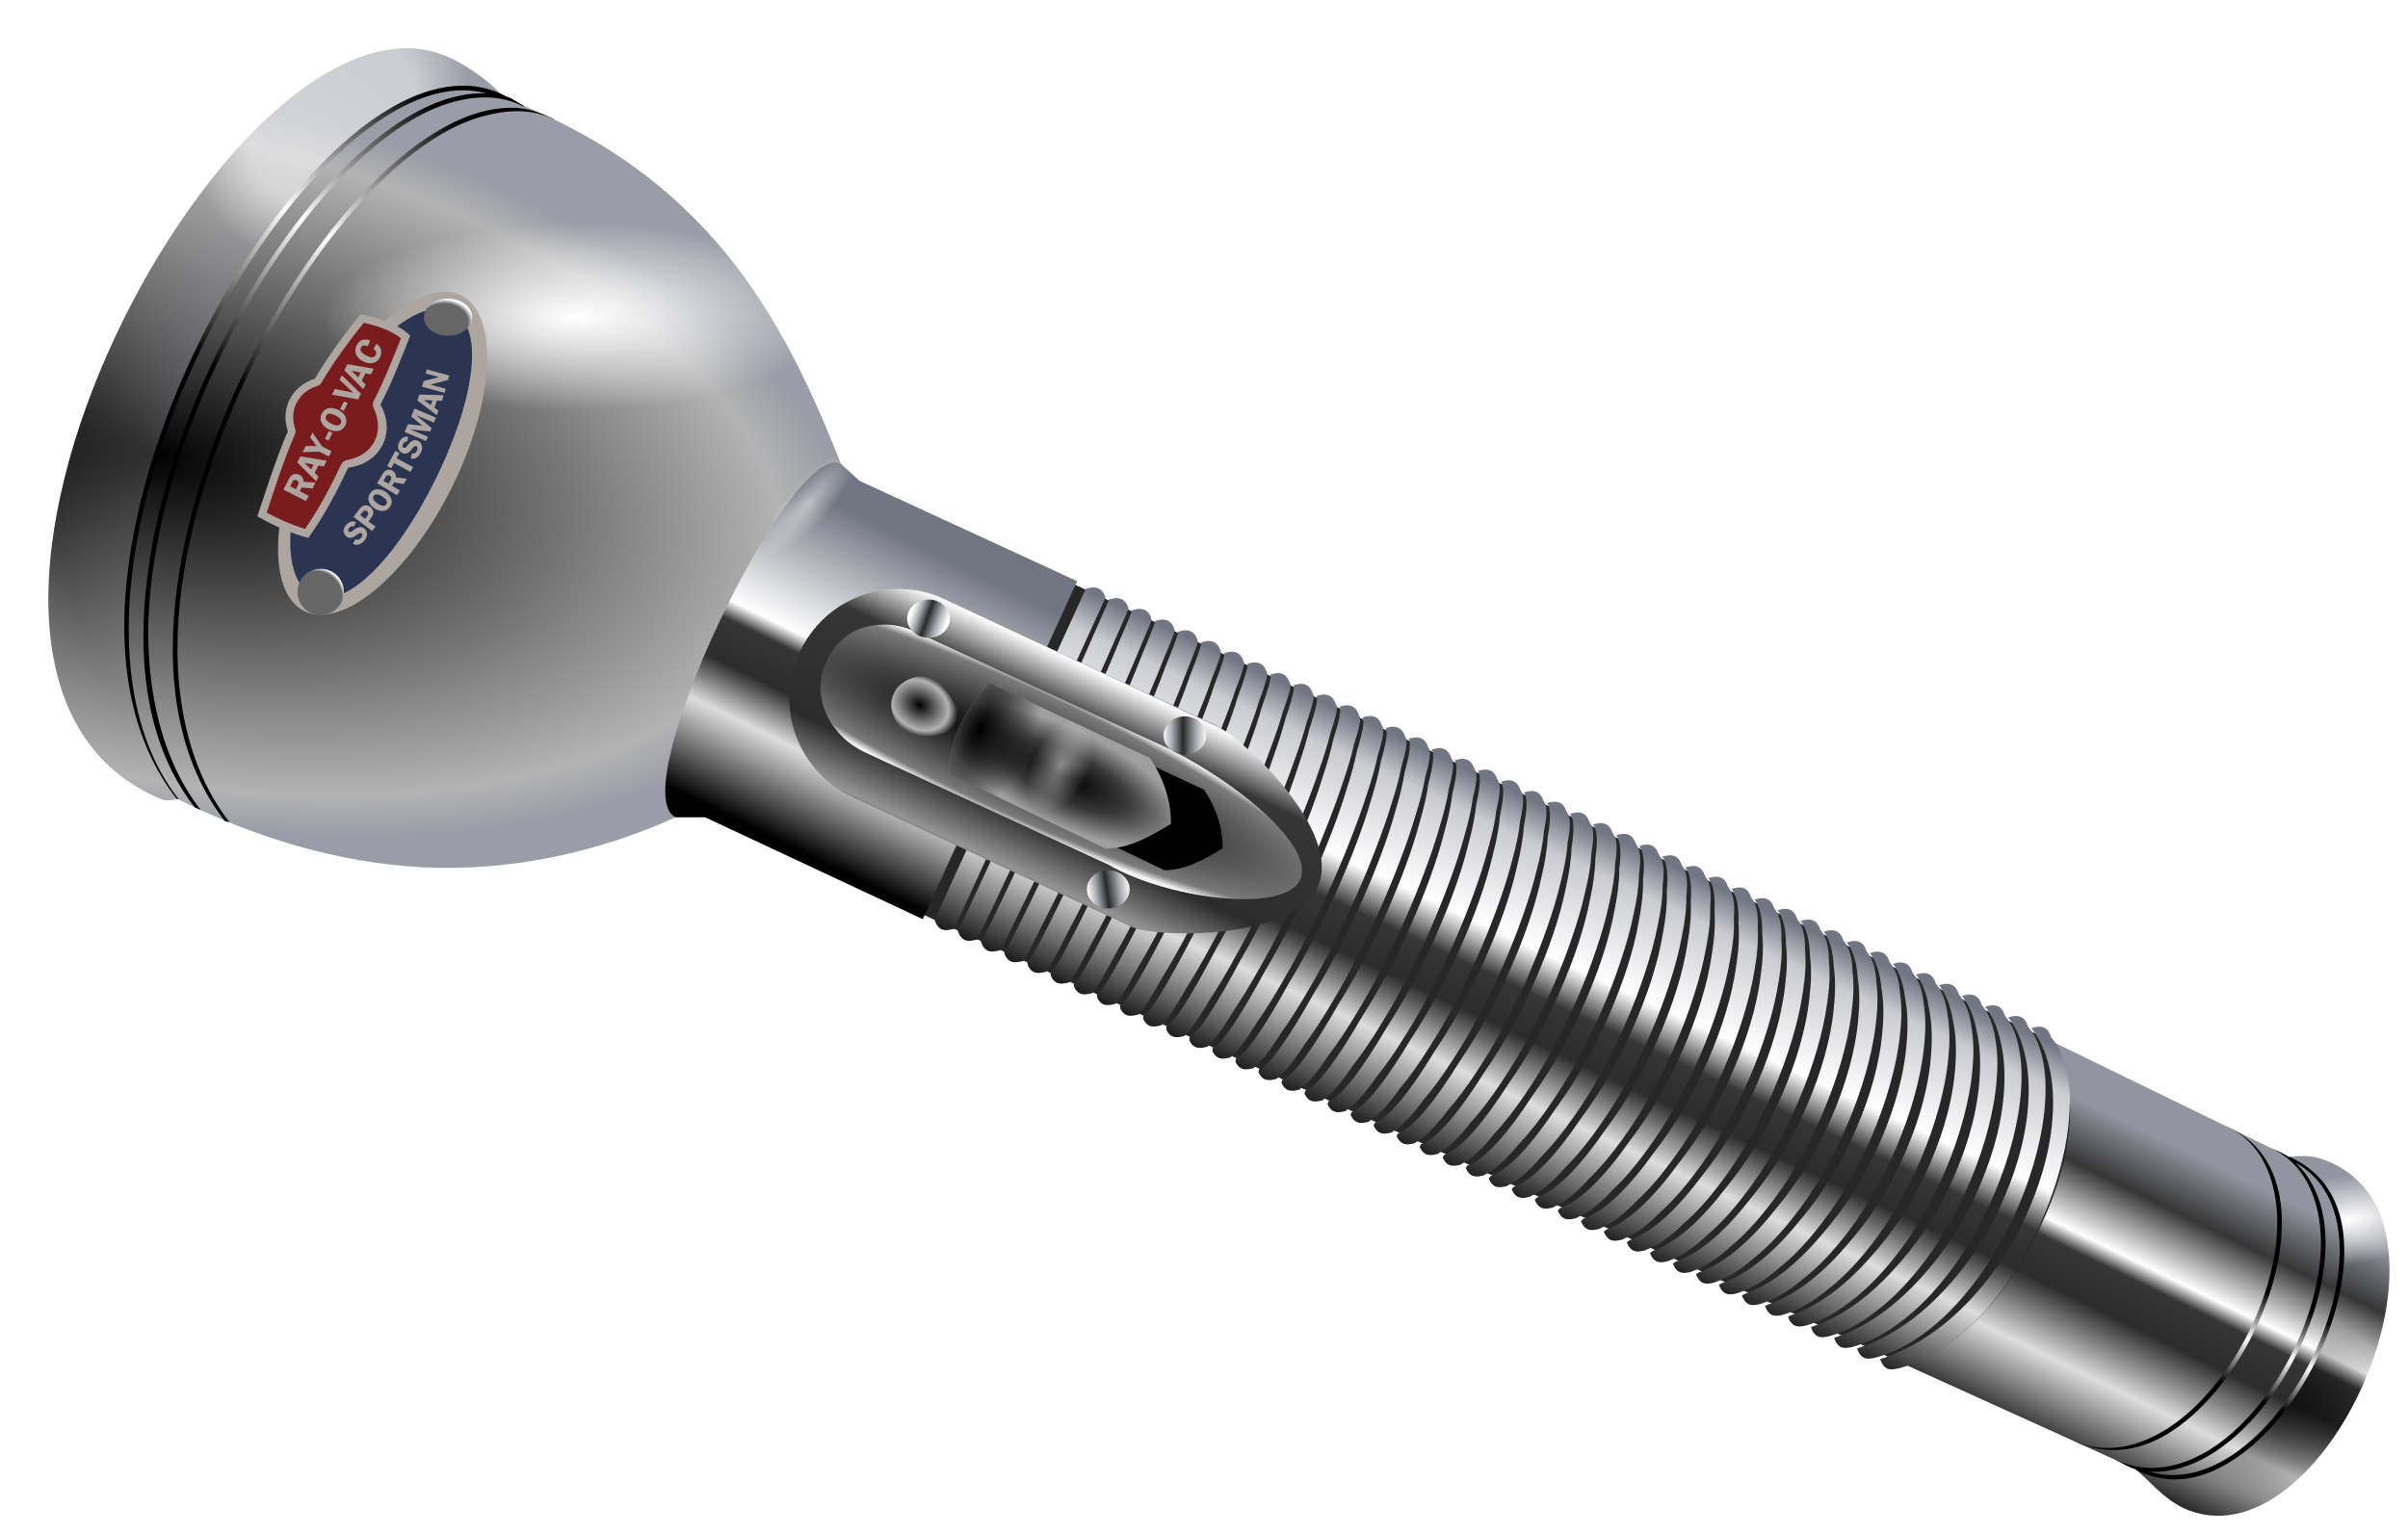 <?xml version="1.0" encoding="UTF-8"?>
<svg version="1.1" viewBox="0 0 1559.8 994.03" xmlns="http://www.w3.org/2000/svg" xmlns:xlink="http://www.w3.org/1999/xlink">
<defs>
<linearGradient id="a">
<stop stop-color="#fff" offset="0"/>
<stop stop-color="#a9acb3" offset=".204"/>
<stop stop-color="#292929" offset=".455"/>
<stop stop-color="#acafb6" offset=".766"/>
<stop stop-color="#fff" offset="1"/>
</linearGradient>
<radialGradient id="p" cx="190.96" cy="194.53" r="256.7" gradientTransform="matrix(.187 -.891 1.77 .372 -288.43 380.17)" gradientUnits="userSpaceOnUse">
<stop stop-color="#010101" offset="0"/>
<stop stop-color="#b3b3b3" offset=".894"/>
<stop stop-color="#9a9da7" offset="1"/>
</radialGradient>
<linearGradient id="x" x1="855.74" x2="960.6" y1="718.11" y2="495.25" gradientUnits="userSpaceOnUse">
<stop stop-color="#010101" offset="0"/>
<stop stop-color="#ddd" offset=".275"/>
<stop stop-color="#2c2c2c" offset=".426"/>
<stop stop-color="#363636" offset=".538"/>
<stop stop-color="#fff" offset=".648"/>
<stop stop-color="#cacbd0" offset=".898"/>
<stop stop-color="#727682" offset="1"/>
</linearGradient>
<linearGradient id="w" x1="520.22" x2="613.36" y1="544.43" y2="354.43" gradientUnits="userSpaceOnUse">
<stop stop-color="#010101" offset="0"/>
<stop stop-color="#ddd" offset=".275"/>
<stop stop-color="#2c2c2c" offset=".415"/>
<stop stop-color="#363636" offset=".54"/>
<stop stop-color="#fff" offset=".595"/>
<stop stop-color="#727682" offset="1"/>
</linearGradient>
<linearGradient id="v" x1="1302.3" x2="1398.6" y1="926.39" y2="729.55" gradientUnits="userSpaceOnUse">
<stop stop-color="#010101" offset="0"/>
<stop stop-color="#ddd" offset=".275"/>
<stop stop-color="#2c2c2c" offset=".466"/>
<stop stop-color="#363636" offset=".59"/>
<stop stop-color="#fff" offset=".642"/>
<stop stop-color="#363636" offset=".826"/>
<stop stop-color="#92959f" offset="1"/>
</linearGradient>
<radialGradient id="o" cx="198.54" cy="374.27" r="15.5" gradientTransform="matrix(1.14 -.306 .322 1.202 -149.18 -13.612)" gradientUnits="userSpaceOnUse">
<stop stop-color="#666" offset="0"/>
<stop stop-color="#666" offset=".883"/>
<stop stop-color="#fff" offset="1"/>
</radialGradient>
<radialGradient id="n" cx="279.85" cy="198.07" r="16.128" gradientTransform="matrix(1.183 7.387e-7 -5.7251e-7 .917 -51.186 15.567)" gradientUnits="userSpaceOnUse">
<stop stop-color="#666" offset="0"/>
<stop stop-color="#666" offset=".815"/>
<stop stop-color="#fff" offset="1"/>
</radialGradient>
<radialGradient id="m" cx="171.3" cy="263.4" r="147.7" gradientTransform="matrix(1 0 0 1.649 0 -171.04)" gradientUnits="userSpaceOnUse">
<stop stop-color="#9a9da7" offset="0"/>
<stop stop-color="#fff" stop-opacity="0" offset="1"/>
</radialGradient>
<radialGradient id="l" cx="214.2" cy="179.91" r="147.7" gradientTransform="matrix(.469 -.48 .364 .355 41.791 105.44)" gradientUnits="userSpaceOnUse">
<stop stop-color="#fff" offset="0"/>
<stop stop-color="#fff" offset=".609"/>
<stop stop-color="#fff" stop-opacity="0" offset="1"/>
</radialGradient>
<radialGradient id="k" cx="392.02" cy="238.48" r="256.7" gradientTransform="matrix(.644 -.003 .001 .237 113.47 138.41)" gradientUnits="userSpaceOnUse">
<stop stop-color="#fff" offset="0"/>
<stop stop-color="#fff" stop-opacity="0" offset="1"/>
</radialGradient>
<radialGradient id="j" cx="1570.2" cy="805.59" r="82.547" gradientTransform="matrix(-.056 -.347 .881 -.142 891.41 1438.2)" gradientUnits="userSpaceOnUse">
<stop stop-color="#fff" offset="0"/>
<stop stop-color="#fff" stop-opacity="0" offset="1"/>
</radialGradient>
<radialGradient id="i" cx="1497.8" cy="870.38" r="82.547" gradientTransform="matrix(.313 -.734 1.274 .542 -129.03 1516.1)" gradientUnits="userSpaceOnUse">
<stop offset="0"/>
<stop stop-opacity="0" offset="1"/>
</radialGradient>
<linearGradient id="u" x1="582.62" x2="604.93" y1="385.66" y2="393.61" gradientUnits="userSpaceOnUse" xlink:href="#a"/>
<linearGradient id="b" x1="579.42" x2="608.08" y1="389.32" y2="389.32" gradientUnits="userSpaceOnUse" xlink:href="#a"/>
<linearGradient id="t" x1="580.49" x2="608.08" y1="393.3" y2="389.32" gradientUnits="userSpaceOnUse" xlink:href="#a"/>
<radialGradient id="h" cx="588.08" cy="446.97" r="21.682" gradientTransform="matrix(1.084 .626 -.491 .851 170.08 -303.19)" gradientUnits="userSpaceOnUse">
<stop offset="0"/>
<stop stop-color="#b3b3b3" offset=".723"/>
<stop offset="1"/>
</radialGradient>
<linearGradient id="s" x1="614.71" x2="682.29" y1="556.89" y2="412.44" gradientUnits="userSpaceOnUse">
<stop stop-color="#010101" offset="0"/>
<stop stop-color="#949494" offset=".121"/>
<stop stop-color="#2c2c2c" offset=".326"/>
<stop stop-color="#363636" offset=".798"/>
<stop stop-color="#fff" offset=".993"/>
<stop stop-color="#727682" offset="1"/>
</linearGradient>
<radialGradient id="g" cx="663.1" cy="504.4" r="156.47" gradientTransform="matrix(1.469 .68 -.12 .258 -260.27 -105.65)" gradientUnits="userSpaceOnUse">
<stop offset="0"/>
<stop stop-color="#7b7b7b" offset=".901"/>
<stop stop-color="#f2f2f2" offset="1"/>
</radialGradient>
<radialGradient id="f" cx="688.18" cy="514.08" r="71.734" gradientTransform="matrix(1.088 .526 -.186 .386 28.83 -68.989)" gradientUnits="userSpaceOnUse">
<stop offset="0"/>
<stop stop-color="#393939" offset=".516"/>
<stop stop-color="#9f9f9f" offset="1"/>
</radialGradient>
<radialGradient id="e" cx="679.04" cy="484.66" r="71.734" gradientTransform="matrix(.199 -.404 .233 .115 431.1 703.66)" gradientUnits="userSpaceOnUse">
<stop stop-color="#fff" offset="0"/>
<stop stop-color="#fff" stop-opacity="0" offset="1"/>
</radialGradient>
<radialGradient id="d" cx="682.35" cy="415.86" r="71.734" gradientTransform="matrix(.334 -.794 .445 .187 214.38 924.77)" gradientUnits="userSpaceOnUse">
<stop offset="0"/>
<stop stop-opacity="0" offset="1"/>
</radialGradient>
<linearGradient id="r" x1="149.85" x2="275.9" y1="240.47" y2="56.806" gradientUnits="userSpaceOnUse">
<stop offset="0"/>
<stop stop-color="#fff" offset=".5"/>
<stop offset="1"/>
</linearGradient>
<linearGradient id="q" x1="1434.1" x2="1462.2" y1="885.95" y2="826.3" gradientUnits="userSpaceOnUse">
<stop offset="0"/>
<stop stop-color="#fff" offset=".5"/>
<stop offset="1"/>
</linearGradient>
<radialGradient id="c" cx="434.55" cy="326.87" r="154.28" gradientTransform="matrix(-.185 .212 -.067 -.058 618.39 241.25)" gradientUnits="userSpaceOnUse">
<stop stop-color="#fff" offset="0"/>
<stop stop-color="#fff" stop-opacity="0" offset="1"/>
</radialGradient>
<filter id="aa" color-interpolation-filters="sRGB">
<feGaussianBlur stdDeviation="13.055"/>
</filter>
<filter id="z" color-interpolation-filters="sRGB">
<feGaussianBlur stdDeviation="4.977"/>
</filter>
<filter id="y" color-interpolation-filters="sRGB">
<feGaussianBlur stdDeviation="4.977"/>
</filter>
</defs>
<g transform="translate(7.722 11.532)">
<path d="m1319 662c9.307 22.631 16.769 46.219 19.441 70.543 1.142 10.391 1.363 20.904 0.271 31.301v1e-4c-1.017 9.692-3.198 19.277-6.714 28.366-3.493 9.03-8.309 17.542-14.214 25.215-6.354 8.258-13.936 15.538-22.228 21.847-20.8 15.79-45.5 25.68-70.6 32.73l-637-292 100-213z" fill="#272727"/>
<path d="m537 289-17-17-138.56 240 5e-5 1e-5 48.56 6h19l141 66 2e-5 -4e-5 100-219-141-65z" fill="url(#w)"/>
<path d="m537 289c-0.991-0.527-2.101-0.823-3.222-0.884-1.227-0.067-2.459 0.131-3.638 0.479-3.085 0.911-5.827 2.727-8.361 4.708-3.474 2.716-6.588 5.867-9.536 9.147l-3e-5 3e-5c-3.693 4.109-7.113 8.457-10.384 12.91-1e-5 2e-5 -3e-5 4e-5 -5e-5 6e-5 -8.064 10.978-15.244 22.583-22.006 34.408-7.713 13.488-14.837 27.31-21.479 41.357-6.649 14.064-12.817 28.36-18.338 42.904-4.856 12.792-9.263 25.775-12.584 39.049 0 1e-5 0 2e-5 -1e-5 4e-5 -1.353 5.41-2.522 10.871-3.318 16.39-0.639 4.437-1.06 8.921-0.899 13.401v8e-5c0.119 3.319 0.525 6.688 1.846 9.736 0.516 1.19 1.185 2.321 2.054 3.282 0.801 0.886 1.777 1.616 2.863 2.113-51.309 23.087-107.83 35.207-164.02 32.36h-9e-5c-55.34-2.79-109.41-19.57-158.97-44.35-3.558 1.208-7.542 1.47-11 0-11.543-4.906-22.372-11.563-31.703-19.944l-3e-5 -3e-5c-8.81-7.913-16.242-17.331-22.061-27.644-1.3e-5 -2e-5 -2.6e-5 -4e-5 -4e-5 -7e-5 -5.991-10.619-10.302-22.144-13.236-33.978-3.157-12.736-4.749-25.833-5.228-38.946-1.074-29.385 3.231-58.785 10.296-87.328 7.736-31.256 18.909-61.619 32.514-90.803 13.578-29.126 29.609-57.13 48.191-83.348 16.738-23.616 35.521-45.927 57.328-64.962l6e-5 -5.4e-5c9.389-8.196 19.358-15.761 30.046-22.171 9.394-5.634 19.367-10.388 29.877-13.476 9.354-2.748 19.167-4.13 28.89-3.414 9.47 0.694 18.77 3.454 27.09 8.01 11.525 6.308 22.377 14.088 31 24 1e-5 1e-5 2e-5 2.1e-5 3e-5 3.1e-5 29.691 11.304 58.201 25.931 83.968 44.516 3e-5 1.6e-5 5e-5 3.2e-5 7e-5 4.8e-5 22.334 16.11 42.503 35.202 59.897 56.551 16.422 20.157 30.382 42.246 42.465 65.268 11.99 22.86 22.19 46.63 31.66 70.66z" fill="url(#p)"/>
<path d="m1495 739c6.144 1.964 12.038 4.763 17.321 8.464 4.892 3.426 9.242 7.622 12.857 12.376 3.618 4.758 6.503 10.057 8.702 15.616 2.312 5.845 3.877 11.973 4.857 18.182v2e-5c2.16 13.677 1.573 27.691-0.579 41.37v5e-5c-2.349 14.93-6.597 29.537-12.237 43.558-5.695 14.157-12.825 27.75-21.415 40.362-7.986 11.727-17.242 22.664-28.112 31.783v1e-5c-9.501 7.97-20.353 14.597-32.329 17.819-5.521 1.485-11.257 2.209-16.97 1.99-5.84-0.223-11.634-1.438-17.095-3.519v-2e-5c-7.085-2.7-13.357-7.193-18.989-12.268-5.4-4.85-10.3-10.19-16-14.73l-150-68c8.758-1.347 17.039-4.998 24.588-9.639 8.83-5.428 16.757-12.235 23.99-19.658v-2e-5c16.626-17.063 29.806-37.317 40.047-58.828v-4e-5c10.079-21.173 17.516-43.879 19.234-67.266 0.742-10.104 0.344-20.355-2.025-30.205v-5e-5c-2.134-8.869-5.982-17.407-11.834-24.404l156 76c6.695-0.612 13.596-1.047 20 1z" fill="url(#v)"/>
<g fill="url(#x)">
<path d="m695.59 370.03c2.801-0.978 6.028-1.496 8.655-0.116 2.187 1.15 3.486 3.519 4.083 5.917 1e-5 0 1e-5 1e-5 1e-5 2e-5l-97.94 214.43c-2.344 0.491-4.762 1.2-7.094 0.653h-2e-5c-1.187-0.278-2.269-0.941-3.1-1.833-1.204-1.292-1.954-2.942-2.525-4.613z"/>
<path d="m1308.1 654.63c2.801-0.978 6.028-1.496 8.655-0.116 2.187 1.15 3.486 3.519 4.083 5.917 5.078 5.909 8.147 13.328 9.927 20.913v1e-5c2.148 9.151 2.538 18.646 2.032 28.032v3e-5c-0.59 10.943-2.44 21.798-5.083 32.434-2.894 11.65-6.763 23.052-11.417 34.117-9.535 22.668-22.271 44.123-38.714 62.409-7.69 8.552-16.231 16.381-25.736 22.856-8.86 6.035-18.597 10.876-28.948 13.666-2.344 0.491-4.762 1.2-7.094 0.653-1.187-0.278-2.269-0.941-3.1-1.833v-1e-5c-1.204-1.292-1.954-2.942-2.525-4.613v-1e-5c22.286-7.066 41.95-21.096 57.986-38.108v-1e-5c16.547-17.554 29.589-38.308 39.001-60.52v-3e-5c8.701-20.537 14.51-42.516 14.987-64.815v-3e-5c0.204-9.537-0.617-19.141-3.083-28.356-2.182-8.157-5.716-16.026-10.971-22.636z"/>
<path d="m710.53 376.97c2.54-0.887 5.429-1.395 7.904-0.453 0.262 0.1 0.519 0.216 0.77 0.349 1.734 0.92 2.907 2.608 3.612 4.465 0.19 0.482 0.349 0.976 0.478 1.471 1e-5 1e-5 2e-5 2e-5 2e-5 3e-5 0.108 0.138-2.829 6.884-7.732 17.878-8e-5 1.9e-4 -1.7e-4 3.8e-4 -2.6e-4 5.8e-4 -2.814 6.498-6.322 14.432-10.296 23.335-1.1e-4 2.3e-4 -2.1e-4 4.6e-4 -3.2e-4 6.9e-4 -3.706 8.348-7.827 17.539-12.186 27.2-4.316 9.579-8.868 19.617-13.49 29.758-9e-5 2.1e-4 -1.9e-4 4.2e-4 -2.8e-4 6.3e-4 -9.514 20.873-19.319 42.184-28.013 60.785-4.877 10.475-9.39 20.091-13.286 28.271-6.323 13.517-10.888 23.111-12.504 26.164-0.31 0.66-0.477 1.005-0.487 1.007-1.753 0.367-3.547 0.853-5.314 0.84-0.603-4e-3 -1.202-0.067-1.794-0.212-1e-5 0-3e-5 0-3e-5 -1e-5 -0.486-0.119-0.954-0.302-1.394-0.539-0.633-0.341-1.207-0.792-1.695-1.323-0.598-0.65-1.083-1.389-1.49-2.175-1e-4 -1.9e-4 -2e-4 -3.8e-4 -3e-4 -5.6e-4 -0.377-0.772-0.677-1.59-0.933-2.413 0.516-0.179 11.526-23.623 25.994-54.883 8.525-18.214 18.14-39.08 27.499-59.613 8e-5 -1.9e-4 1.7e-4 -3.8e-4 2.6e-4 -5.7e-4 8.94-19.613 17.655-38.924 24.914-55.338 9e-5 -2e-4 1.7e-4 -3.9e-4 2.6e-4 -5.8e-4 3.964-8.902 7.506-16.938 10.422-23.679 5.684-12.762 9.152-20.737 9.023-20.898"/>
<path d="m725.47 383.92c2.546-0.889 5.444-1.398 7.923-0.444 0.262 0.101 0.519 0.218 0.771 0.353 1.733 0.928 2.904 2.626 3.604 4.489 0.195 0.481 0.358 0.973 0.493 1.468 2e-5 1e-5 2e-5 3e-5 3e-5 5e-5 0.216 0.277-2.578 7.026-7.318 17.921-9e-5 1.9e-4 -1.8e-4 3.7e-4 -2.6e-4 5.6e-4 -2.69 6.564-6.101 14.537-9.988 23.452-1.1e-4 2.2e-4 -2.1e-4 4.5e-4 -3.1e-4 6.8e-4 -3.628 8.413-7.693 17.645-12.009 27.33-4.28 9.631-8.816 19.703-13.439 29.867-9e-5 2.1e-4 -1.9e-4 4.1e-4 -2.8e-4 6.2e-4 -9.514 20.918-19.393 42.233-28.28 60.826-4.947 10.427-9.561 19.998-13.597 28.136-6.386 13.33-11.081 22.805-12.915 25.852-0.313 0.645-0.485 0.984-0.505 0.988-1.758 0.369-3.557 0.853-5.328 0.828-0.604-8e-3 -1.204-0.076-1.795-0.226-2e-5 -1e-5 -4e-5 -2e-5 -5e-5 -2e-5 -0.486-0.123-0.953-0.31-1.391-0.552-0.63-0.347-1.202-0.803-1.687-1.338-0.595-0.655-1.077-1.399-1.481-2.187-1e-4 -1.9e-4 -2e-4 -3.7e-4 -2.9e-4 -5.5e-4 -0.344-0.76-0.613-1.565-0.84-2.376 1.031-0.357 12.234-23.555 26.724-54.441 8.726-18.198 18.427-39.06 27.787-59.635 9e-5 -1.9e-4 1.7e-4 -3.7e-4 2.6e-4 -5.6e-4 8.934-19.636 17.576-39.014 24.665-55.575 9e-5 -1.9e-4 1.7e-4 -3.8e-4 2.6e-4 -5.6e-4 3.87-8.918 7.303-16.993 10.084-23.796 5.487-12.647 8.78-20.619 8.523-20.942"/>
<path d="m740.41 390.86c2.553-0.892 5.459-1.4 7.941-0.436 0.263 0.102 0.52 0.221 0.771 0.356 1.733 0.937 2.9 2.644 3.596 4.513 0.199 0.48 0.368 0.971 0.508 1.464 2e-5 2e-5 3e-5 4e-5 4e-5 6e-5 0.325 0.415-2.328 7.168-6.903 17.964-9e-5 1.8e-4 -1.7e-4 3.6e-4 -2.5e-4 5.5e-4 -2.566 6.631-5.879 14.642-9.68 23.57l-3e-4 6.6e-4c-3.55 8.478-7.558 17.751-11.831 27.461-4.245 9.682-8.763 19.789-13.387 29.976-9e-5 2e-4 -1.9e-4 4e-4 -2.8e-4 6e-4 -9.515 20.963-19.467 42.281-28.548 60.867-5.017 10.379-9.732 19.905-13.908 28-6.45 13.143-11.274 22.499-13.327 25.539-0.315 0.631-0.493 0.963-0.523 0.97-1.763 0.371-3.567 0.852-5.343 0.817-0.605-0.012-1.205-0.085-1.796-0.24-3e-5 -1e-5 -6e-5 -2e-5 -7e-5 -3e-5 -0.485-0.127-0.951-0.319-1.388-0.564-0.628-0.353-1.196-0.815-1.679-1.353-0.591-0.66-1.071-1.408-1.473-2.2-9e-5 -1.8e-4 -1.8e-4 -3.6e-4 -2.8e-4 -5.4e-4 -0.311-0.748-0.55-1.54-0.747-2.339 1.547-0.536 12.942-23.486 27.455-53.998 8.927-18.181 18.713-39.041 28.074-59.658 8e-5 -1.8e-4 1.7e-4 -3.6e-4 2.5e-4 -5.4e-4 8.928-19.659 17.498-39.104 24.417-55.812 8e-5 -1.9e-4 1.6e-4 -3.7e-4 2.5e-4 -5.6e-4 3.776-8.933 7.1-17.048 9.746-23.912 5.29-12.532 8.408-20.501 8.024-20.985"/>
<path d="m755.34 397.8c2.559-0.894 5.474-1.403 7.96-0.427 0.263 0.103 0.521 0.223 0.772 0.36 1.732 0.945 2.897 2.662 3.588 4.537 0.204 0.478 0.378 0.968 0.523 1.46 2e-5 2e-5 3e-5 5e-5 5e-5 7e-5 0.433 0.554-2.077 7.31-6.489 18.007-8e-5 1.7e-4 -1.7e-4 3.5e-4 -2.5e-4 5.3e-4 -2.442 6.697-5.658 14.748-9.372 23.687-1e-4 2.1e-4 -2e-4 4.3e-4 -3e-4 6.4e-4 -3.472 8.543-7.423 17.858-11.653 27.592-4.209 9.734-8.71 19.875-13.335 30.085-8e-5 2e-4 -1.7e-4 3.9e-4 -2.6e-4 5.9e-4 -9.516 21.008-19.541 42.33-28.815 60.907-5.088 10.331-9.903 19.812-14.22 27.865-6.513 12.956-11.466 22.193-13.738 25.227-0.317 0.617-0.502 0.943-0.541 0.951-1.768 0.372-3.577 0.852-5.357 0.806-0.606-0.015-1.207-0.094-1.797-0.254-3e-5 -1e-5 -6e-5 -2e-5 -9e-5 -4e-5 -0.485-0.132-0.95-0.328-1.385-0.577-0.626-0.359-1.191-0.826-1.671-1.369-0.588-0.665-1.064-1.417-1.464-2.212-9e-5 -1.8e-4 -1.8e-4 -3.5e-4 -2.7e-4 -5.2e-4 -0.279-0.736-0.486-1.516-0.654-2.301 2.062-0.714 13.65-23.418 28.185-53.556 9.127-18.165 18.999-39.022 28.362-59.681 8e-5 -1.8e-4 1.6e-4 -3.5e-4 2.4e-4 -5.3e-4 8.922-19.682 17.419-39.194 24.169-56.049 8e-5 -1.8e-4 1.6e-4 -3.6e-4 2.5e-4 -5.4e-4 3.682-8.949 6.897-17.103 9.409-24.029 5.094-12.417 8.036-20.384 7.524-21.028"/>
<path d="m770.28 404.74c2.566-0.896 5.489-1.405 7.979-0.419 0.263 0.104 0.521 0.225 0.772 0.364 1.732 0.954 2.893 2.68 3.581 4.561 0.208 0.477 0.387 0.966 0.538 1.456 2e-5 2e-5 4e-5 5e-5 6e-5 8e-5 0.541 0.692-1.827 7.452-6.075 18.05-8e-5 1.7e-4 -1.6e-4 3.4e-4 -2.4e-4 5.2e-4 -2.318 6.763-5.436 14.853-9.064 23.805-9e-5 2.1e-4 -1.9e-4 4.2e-4 -2.8e-4 6.3e-4 -3.394 8.608-7.289 17.964-11.476 27.723-4.174 9.786-8.658 19.961-13.283 30.194-9e-5 1.9e-4 -1.7e-4 3.8e-4 -2.6e-4 5.7e-4 -9.516 21.053-19.615 42.378-29.083 60.948-5.158 10.283-10.074 19.72-14.531 27.729-6.577 12.769-11.659 21.887-14.149 24.914-0.32 0.602-0.51 0.922-0.56 0.933-1.773 0.374-3.587 0.852-5.371 0.795-0.608-0.019-1.209-0.103-1.798-0.268-4e-5 -2e-5 -7e-5 -4e-5 -1e-4 -6e-5 -0.484-0.136-0.948-0.337-1.382-0.59-0.624-0.365-1.186-0.837-1.663-1.384-0.585-0.67-1.058-1.426-1.456-2.225l-2.7e-4 -5.1e-4c-0.246-0.724-0.423-1.491-0.561-2.264 2.578-0.893 14.357-23.349 28.915-53.113 9.328-18.148 19.285-39.002 28.649-59.704 8e-5 -1.7e-4 1.5e-4 -3.4e-4 2.3e-4 -5.1e-4 8.916-19.705 17.34-39.284 23.921-56.286 8e-5 -1.8e-4 1.6e-4 -3.5e-4 2.3e-4 -5.3e-4 3.588-8.965 6.694-17.158 9.071-24.146 4.897-12.302 7.665-20.266 7.024-21.072"/>
<path d="m785.22 411.68c2.572-0.898 5.504-1.408 7.998-0.411 0.264 0.106 0.522 0.228 0.773 0.367 1.732 0.962 2.89 2.698 3.573 4.585 0.213 0.476 0.397 0.963 0.554 1.453 3e-5 2e-5 5e-5 6e-5 7e-5 9e-5 0.649 0.83-1.576 7.594-5.66 18.092-8e-5 1.7e-4 -1.6e-4 3.4e-4 -2.3e-4 5.1e-4 -2.194 6.83-5.215 14.959-8.755 23.922-9e-5 2e-4 -1.9e-4 4.1e-4 -2.8e-4 6.1e-4 -3.316 8.673-7.154 18.071-11.298 27.854-4.138 9.838-8.605 20.047-13.231 30.303-9e-5 1.9e-4 -1.7e-4 3.7e-4 -2.6e-4 5.6e-4 -9.517 21.098-19.688 42.427-29.351 60.988-5.229 10.235-10.245 19.627-14.842 27.594-6.64 12.582-11.852 21.581-14.56 24.602-0.322 0.588-0.518 0.901-0.578 0.914-1.778 0.376-3.597 0.851-5.385 0.783-0.609-0.023-1.21-0.111-1.799-0.282-4e-5 -2e-5 -8e-5 -4e-5 -1.1e-4 -6e-5 -0.484-0.141-0.947-0.345-1.379-0.603-0.621-0.371-1.181-0.848-1.655-1.399-0.582-0.675-1.052-1.436-1.447-2.237-9e-5 -1.7e-4 -1.7e-4 -3.3e-4 -2.6e-4 -4.9e-4 -0.213-0.712-0.359-1.467-0.468-2.227 3.094-1.071 15.065-23.281 29.645-52.671 9.528-18.132 19.572-38.983 28.937-59.726 7e-5 -1.7e-4 1.5e-4 -3.4e-4 2.2e-4 -5.1e-4 8.91-19.728 17.262-39.373 23.673-56.523 8e-5 -1.7e-4 1.6e-4 -3.4e-4 2.3e-4 -5.1e-4 3.494-8.981 6.491-17.213 8.734-24.263 4.7-12.187 7.293-20.148 6.524-21.115"/>
<path d="m800.16 418.62c2.579-0.901 5.519-1.411 8.017-0.402 0.264 0.107 0.522 0.23 0.773 0.371 1.731 0.971 2.887 2.716 3.565 4.609 0.217 0.475 0.406 0.961 0.569 1.449 3e-5 3e-5 5e-5 7e-5 8e-5 1e-4 0.757 0.969-1.326 7.736-5.246 18.135-8e-5 1.7e-4 -1.5e-4 3.3e-4 -2.2e-4 4.9e-4 -2.07 6.896-4.993 15.064-8.447 24.04-9e-5 2e-4 -1.8e-4 4e-4 -2.7e-4 5.9e-4 -3.238 8.738-7.019 18.177-11.121 27.985-4.103 9.89-8.553 20.133-13.179 30.412l-2.4e-4 5.4e-4c-9.517 21.142-19.762 42.475-29.618 61.029-5.299 10.187-10.416 19.534-15.153 27.459-6.704 12.395-12.045 21.275-14.971 24.289-0.324 0.574-0.527 0.88-0.596 0.896-1.784 0.377-3.607 0.851-5.399 0.772-0.61-0.027-1.212-0.12-1.8-0.296-5e-5 -2e-5 -1e-4 -5e-5 -1.4e-4 -7e-5 -0.483-0.145-0.945-0.354-1.375-0.616-0.619-0.377-1.175-0.859-1.647-1.415-0.578-0.68-1.046-1.445-1.438-2.25l-2.4e-4 -4.8e-4c-0.18-0.7-0.296-1.442-0.375-2.19 3.609-1.25 15.773-23.212 30.375-52.228 9.729-18.115 19.858-38.964 29.224-59.749 8e-5 -1.6e-4 1.5e-4 -3.3e-4 2.2e-4 -4.9e-4 8.904-19.751 17.183-39.463 23.425-56.76 7e-5 -1.7e-4 1.5e-4 -3.3e-4 2.2e-4 -5e-4 3.4-8.997 6.288-17.268 8.396-24.38 4.504-12.071 6.921-20.03 6.024-21.159"/>
<path d="m815.1 425.56c2.586-0.903 5.534-1.413 8.035-0.394 0.265 0.108 0.523 0.233 0.774 0.375 1.731 0.979 2.883 2.734 3.557 4.633 0.222 0.473 0.416 0.958 0.584 1.445 3e-5 3e-5 6e-5 8e-5 9e-5 1.2e-4 0.866 1.107-1.075 7.878-4.831 18.178-7e-5 1.6e-4 -1.5e-4 3.2e-4 -2.2e-4 4.8e-4 -1.946 6.963-4.771 15.169-8.139 24.157-8e-5 1.9e-4 -1.7e-4 3.8e-4 -2.6e-4 5.8e-4 -3.16 8.803-6.885 18.284-10.943 28.116-4.067 9.941-8.5 20.218-13.128 30.521-8e-5 1.8e-4 -1.6e-4 3.5e-4 -2.4e-4 5.3e-4 -9.518 21.187-19.836 42.524-29.886 61.07-5.369 10.138-10.587 19.441-15.465 27.323-6.767 12.208-12.237 20.969-15.382 23.977-0.327 0.559-0.535 0.86-0.614 0.877-1.789 0.379-3.617 0.851-5.413 0.761-0.611-0.03-1.214-0.129-1.801-0.311-5e-5 -3e-5 -1.1e-4 -6e-5 -1.5e-4 -9e-5 -0.483-0.149-0.944-0.363-1.372-0.629-0.617-0.383-1.17-0.87-1.639-1.43-0.575-0.685-1.039-1.454-1.43-2.263-8e-5 -1.6e-4 -1.6e-4 -3.1e-4 -2.4e-4 -4.7e-4 -0.148-0.688-0.232-1.417-0.282-2.153 4.125-1.429 16.48-23.144 31.105-51.786 9.929-18.099 20.144-38.945 29.512-59.772 7e-5 -1.6e-4 1.4e-4 -3.2e-4 2.2e-4 -4.7e-4 8.898-19.774 17.105-39.553 23.176-56.997 7e-5 -1.6e-4 1.5e-4 -3.2e-4 2.2e-4 -4.8e-4 3.306-9.013 6.085-17.323 8.059-24.497 4.307-11.956 6.55-19.913 5.524-21.202"/>
<path d="m830.04 432.5c2.592-0.905 5.549-1.416 8.054-0.385 0.265 0.109 0.523 0.235 0.774 0.378 1.73 0.988 2.88 2.752 3.549 4.657 0.226 0.472 0.426 0.956 0.599 1.441 4e-5 4e-5 6e-5 8e-5 9e-5 1.3e-4 0.974 1.246-0.824 8.02-4.417 18.221-7e-5 1.5e-4 -1.4e-4 3.1e-4 -2.1e-4 4.6e-4 -1.821 7.029-4.55 15.275-7.831 24.274-9e-5 1.9e-4 -1.7e-4 3.7e-4 -2.6e-4 5.6e-4 -3.083 8.867-6.75 18.39-10.765 28.246-4.032 9.993-8.447 20.304-13.076 30.63-8e-5 1.7e-4 -1.6e-4 3.4e-4 -2.3e-4 5.1e-4 -9.518 21.232-19.91 42.572-30.153 61.11-5.439 10.09-10.758 19.349-15.776 27.188-6.83 12.021-12.43 20.664-15.793 23.664-0.329 0.545-0.543 0.839-0.633 0.859-1.794 0.38-3.627 0.851-5.427 0.749-0.612-0.034-1.215-0.138-1.802-0.325-6e-5 -3e-5 -1.2e-4 -6e-5 -1.7e-4 -9e-5 -0.482-0.154-0.942-0.372-1.369-0.642-0.615-0.389-1.165-0.882-1.631-1.445-0.572-0.69-1.033-1.463-1.421-2.275-8e-5 -1.5e-4 -1.6e-4 -3e-4 -2.3e-4 -4.5e-4 -0.115-0.676-0.169-1.393-0.189-2.115 4.641-1.607 17.188-23.076 31.835-51.343 10.13-18.082 20.43-38.925 29.799-59.794 7e-5 -1.5e-4 1.4e-4 -3e-4 2.1e-4 -4.6e-4 8.892-19.798 17.026-39.643 22.928-57.234 7e-5 -1.6e-4 1.5e-4 -3.1e-4 2.2e-4 -4.7e-4 3.212-9.029 5.882-17.378 7.721-24.614 4.111-11.841 6.178-19.795 5.024-21.246"/>
<path d="m844.97 439.45c2.599-0.908 5.564-1.418 8.073-0.377 0.265 0.11 0.524 0.237 0.775 0.382 1.73 0.996 2.876 2.77 3.541 4.681 0.231 0.471 0.435 0.953 0.614 1.438 4e-5 4e-5 7e-5 9e-5 1e-4 1.4e-4 1.082 1.384-0.574 8.162-4.003 18.264-7e-5 1.5e-4 -1.4e-4 3e-4 -2e-4 4.5e-4 -1.697 7.095-4.329 15.38-7.523 24.392-9e-5 1.8e-4 -1.7e-4 3.6e-4 -2.5e-4 5.4e-4 -3.005 8.932-6.615 18.497-10.588 28.377-3.996 10.045-8.395 20.39-13.024 30.739-7e-5 1.7e-4 -1.5e-4 3.3e-4 -2.2e-4 5e-4 -9.519 21.277-19.984 42.62-30.421 61.151-5.51 10.042-10.929 19.256-16.087 27.053-6.894 11.834-12.623 20.358-16.204 23.352-0.331 0.53-0.552 0.818-0.651 0.84-1.799 0.382-3.637 0.85-5.441 0.738-0.613-0.038-1.217-0.147-1.803-0.339-6e-5 -3e-5 -1.2e-4 -7e-5 -1.8e-4 -1e-4 -0.481-0.158-0.941-0.38-1.366-0.655-0.613-0.395-1.159-0.893-1.623-1.461-0.568-0.695-1.027-1.473-1.413-2.288-8e-5 -1.5e-4 -1.5e-4 -2.9e-4 -2.3e-4 -4.4e-4 -0.082-0.665-0.105-1.368-0.096-2.078 5.156-1.786 17.896-23.007 32.565-50.901 10.33-18.066 20.716-38.906 30.087-59.817 6e-5 -1.5e-4 1.3e-4 -3e-4 2e-4 -4.5e-4 8.886-19.821 16.947-39.732 22.68-57.47 7e-5 -1.5e-4 1.4e-4 -3e-4 2e-4 -4.5e-4 3.118-9.045 5.679-17.434 7.383-24.731 3.914-11.726 5.806-19.677 4.524-21.289"/>
<path d="m859.91 446.39c2.605-0.91 5.579-1.421 8.092-0.368 0.266 0.111 0.524 0.24 0.775 0.385 1.729 1.004 2.873 2.788 3.533 4.705 0.235 0.47 0.445 0.95 0.629 1.434 4e-5 5e-5 8e-5 1e-4 1.1e-4 1.6e-4 1.19 1.522-0.323 8.303-3.588 18.306-6e-5 1.4e-4 -1.3e-4 2.9e-4 -2e-4 4.3e-4 -1.573 7.161-4.107 15.485-7.214 24.509-8e-5 1.8e-4 -1.6e-4 3.5e-4 -2.4e-4 5.3e-4 -2.927 8.997-6.481 18.603-10.41 28.508-3.961 10.097-8.342 20.476-12.972 30.848-7e-5 1.6e-4 -1.5e-4 3.2e-4 -2.2e-4 4.8e-4 -9.519 21.322-20.057 42.669-30.688 61.191-5.58 9.994-11.1 19.163-16.398 26.917-6.957 11.647-12.815 20.052-16.615 23.039-0.334 0.516-0.56 0.797-0.669 0.822-1.804 0.384-3.647 0.85-5.455 0.727-0.615-0.041-1.219-0.155-1.804-0.353-6e-5 -4e-5 -1.3e-4 -8e-5 -1.9e-4 -1.2e-4 -0.481-0.163-0.939-0.389-1.363-0.668-0.61-0.401-1.154-0.904-1.615-1.476-0.565-0.7-1.021-1.482-1.404-2.3-8e-5 -1.4e-4 -1.5e-4 -2.9e-4 -2.2e-4 -4.3e-4 -0.049-0.653-0.042-1.343-3e-3 -2.041 5.672-1.964 18.603-22.939 33.295-50.458 10.531-18.049 21.003-38.887 30.374-59.84 6e-5 -1.5e-4 1.2e-4 -2.9e-4 1.9e-4 -4.4e-4 8.88-19.844 16.869-39.822 22.432-57.707 7e-5 -1.5e-4 1.4e-4 -2.9e-4 2e-4 -4.4e-4 3.024-9.06 5.476-17.489 7.046-24.848 3.717-11.611 5.435-19.559 4.025-21.332"/>
<path d="m874.85 453.33c2.612-0.912 5.594-1.423 8.11-0.36 0.266 0.112 0.525 0.242 0.776 0.389 1.729 1.013 2.87 2.806 3.525 4.729 0.24 0.469 0.454 0.948 0.644 1.43 4e-5 6e-5 8e-5 1.1e-4 1.2e-4 1.7e-4 1.299 1.661-0.073 8.445-3.174 18.349-6e-5 1.4e-4 -1.3e-4 2.8e-4 -1.9e-4 4.2e-4 -1.449 7.228-3.885 15.591-6.906 24.627-8e-5 1.7e-4 -1.6e-4 3.4e-4 -2.3e-4 5.1e-4 -2.849 9.062-6.346 18.71-10.233 28.639-3.925 10.148-8.289 20.562-12.92 30.956-7e-5 1.6e-4 -1.4e-4 3.2e-4 -2.1e-4 4.7e-4 -9.52 21.367-20.131 42.717-30.956 61.232-5.65 9.946-11.271 19.07-16.71 26.782-7.021 11.46-13.008 19.746-17.026 22.727-0.336 0.502-0.568 0.777-0.687 0.803-1.809 0.385-3.657 0.85-5.469 0.716-0.616-0.045-1.22-0.164-1.804-0.367-8e-5 -4e-5 -1.5e-4 -8e-5 -2.2e-4 -1.3e-4 -0.48-0.167-0.937-0.398-1.36-0.681-0.608-0.407-1.149-0.915-1.607-1.491-0.562-0.705-1.015-1.491-1.396-2.313-7e-5 -1.4e-4 -1.4e-4 -2.8e-4 -2.1e-4 -4.1e-4 -0.017-0.641 0.022-1.319 0.09-2.004 6.187-2.143 19.311-22.87 34.026-50.016 10.731-18.033 21.289-38.867 30.662-59.862 7e-5 -1.4e-4 1.3e-4 -2.8e-4 1.9e-4 -4.2e-4 8.874-19.867 16.79-39.912 22.184-57.944 6e-5 -1.4e-4 1.3e-4 -2.8e-4 1.9e-4 -4.2e-4 2.93-9.076 5.272-17.544 6.708-24.965 3.521-11.496 5.063-19.442 3.525-21.376"/>
<path d="m889.79 460.27c2.618-0.914 5.609-1.426 8.129-0.352 0.267 0.114 0.526 0.244 0.776 0.393 1.728 1.021 2.866 2.824 3.517 4.753 0.245 0.467 0.464 0.945 0.66 1.426 5e-5 5e-5 9e-5 1.1e-4 1.3e-4 1.7e-4 1.407 1.799 0.178 8.587-2.76 18.392-6e-5 1.3e-4 -1.2e-4 2.7e-4 -1.8e-4 4e-4 -1.325 7.294-3.664 15.696-6.598 24.744-7e-5 1.6e-4 -1.4e-4 3.3e-4 -2.2e-4 4.9e-4 -2.771 9.127-6.211 18.816-10.055 28.77-3.89 10.2-8.237 20.648-12.868 31.065-7e-5 1.5e-4 -1.3e-4 3e-4 -2e-4 4.5e-4 -9.52 21.412-20.205 42.766-31.223 61.272-5.721 9.898-11.442 18.978-17.021 26.646-7.084 11.273-13.201 19.44-17.437 22.415-0.338 0.487-0.576 0.756-0.705 0.784-1.814 0.387-3.667 0.849-5.483 0.704-0.617-0.049-1.222-0.173-1.805-0.381-8e-5 -4e-5 -1.6e-4 -9e-5 -2.3e-4 -1.3e-4 -0.48-0.172-0.936-0.407-1.357-0.694-0.606-0.413-1.143-0.926-1.599-1.507-0.559-0.71-1.008-1.5-1.387-2.325-7e-5 -1.3e-4 -1.4e-4 -2.7e-4 -2e-4 -4e-4 0.016-0.629 0.085-1.294 0.183-1.966 6.703-2.322 20.019-22.802 34.756-49.573 10.932-18.016 21.575-38.848 30.95-59.885 6e-5 -1.3e-4 1.2e-4 -2.7e-4 1.8e-4 -4e-4 8.868-19.89 16.711-40.002 21.936-58.181 6e-5 -1.4e-4 1.3e-4 -2.8e-4 1.9e-4 -4.1e-4 2.836-9.092 5.069-17.599 6.37-25.082 3.324-11.381 4.691-19.324 3.025-21.419"/>
<path d="m904.73 467.21c2.625-0.917 5.624-1.428 8.148-0.343 0.267 0.115 0.526 0.247 0.777 0.396 1.728 1.03 2.863 2.842 3.509 4.776 0.249 0.466 0.474 0.943 0.675 1.423 5e-5 6e-5 1e-4 1.2e-4 1.4e-4 1.9e-4 1.515 1.938 0.428 8.729-2.345 18.435-6e-5 1.3e-4 -1.2e-4 2.7e-4 -1.7e-4 4e-4 -1.201 7.36-3.442 15.802-6.29 24.862l-2.1e-4 4.8e-4c-2.693 9.192-6.077 18.923-9.878 28.901-3.854 10.252-8.184 20.734-12.817 31.174-7e-5 1.4e-4 -1.3e-4 2.9e-4 -2e-4 4.3e-4 -9.521 21.456-20.279 42.814-31.491 61.313-5.791 9.85-11.613 18.885-17.332 26.511-7.148 11.086-13.394 19.134-17.849 22.102-0.341 0.473-0.585 0.735-0.724 0.766-1.819 0.389-3.677 0.849-5.497 0.693-0.618-0.052-1.224-0.182-1.806-0.395-8e-5 -5e-5 -1.7e-4 -1e-4 -2.4e-4 -1.5e-4 -0.479-0.176-0.934-0.416-1.353-0.707-0.604-0.419-1.138-0.937-1.592-1.522-0.555-0.715-1.002-1.51-1.379-2.338-7e-5 -1.3e-4 -1.3e-4 -2.6e-4 -2e-4 -3.8e-4 0.049-0.617 0.149-1.27 0.276-1.929 7.219-2.5 20.726-22.733 35.486-49.131 11.132-18 21.861-38.829 31.237-59.908 6e-5 -1.4e-4 1.2e-4 -2.7e-4 1.7e-4 -4e-4 8.862-19.913 16.633-40.092 21.688-58.418 6e-5 -1.3e-4 1.2e-4 -2.6e-4 1.8e-4 -4e-4 2.742-9.108 4.866-17.654 6.033-25.199 3.127-11.266 4.32-19.206 2.525-21.463"/>
<path d="m919.66 474.15c2.631-0.919 5.639-1.431 8.167-0.335 0.267 0.116 0.527 0.249 0.777 0.4 1.727 1.038 2.86 2.86 3.501 4.8 0.254 0.465 0.483 0.94 0.69 1.419 5e-5 6e-5 1e-4 1.3e-4 1.5e-4 2e-4 1.623 2.076 0.679 8.871-1.931 18.478-5e-5 1.3e-4 -1.1e-4 2.6e-4 -1.7e-4 3.8e-4 -1.077 7.427-3.221 15.907-5.981 24.979-7e-5 1.5e-4 -1.4e-4 3.1e-4 -2.1e-4 4.6e-4 -2.615 9.257-5.942 19.029-9.7 29.032-3.818 10.304-8.131 20.819-12.765 31.283l-1.8e-4 4.2e-4c-9.521 21.501-20.353 42.863-31.758 61.354-5.861 9.802-11.784 18.792-17.644 26.376-7.211 10.899-13.586 18.828-18.26 21.79-0.343 0.458-0.593 0.715-0.742 0.747-1.825 0.39-3.687 0.849-5.511 0.682-0.619-0.056-1.225-0.191-1.807-0.41-9e-5 -5e-5 -1.8e-4 -1e-4 -2.6e-4 -1.6e-4 -0.479-0.18-0.933-0.424-1.35-0.719-0.601-0.425-1.133-0.949-1.584-1.537-0.552-0.72-0.996-1.519-1.37-2.35-7e-5 -1.2e-4 -1.3e-4 -2.5e-4 -1.9e-4 -3.7e-4 0.082-0.605 0.212-1.245 0.369-1.892 7.734-2.679 21.434-22.665 36.216-48.688 11.333-17.983 22.148-38.81 31.525-59.93 5e-5 -1.3e-4 1.1e-4 -2.6e-4 1.7e-4 -3.8e-4 8.856-19.936 16.554-40.181 21.439-58.655 6e-5 -1.3e-4 1.2e-4 -2.6e-4 1.7e-4 -3.9e-4 2.648-9.124 4.663-17.709 5.695-25.316 2.931-11.15 3.948-19.088 2.025-21.506"/>
<path d="m934.6 481.09c2.638-0.921 5.654-1.433 8.185-0.326 0.268 0.117 0.527 0.252 0.778 0.404 1.727 1.046 2.856 2.878 3.493 4.824 0.258 0.464 0.493 0.938 0.705 1.415 5e-5 7e-5 1.1e-4 1.4e-4 1.6e-4 2.1e-4 1.731 2.214 0.93 9.013-1.516 18.52-5e-5 1.2e-4 -1.1e-4 2.5e-4 -1.6e-4 3.7e-4 -0.953 7.493-2.999 16.012-5.673 25.097-6e-5 1.5e-4 -1.3e-4 3e-4 -2e-4 4.5e-4 -2.537 9.322-5.807 19.136-9.522 29.162-3.783 10.356-8.079 20.905-12.713 31.392-6e-5 1.3e-4 -1.2e-4 2.7e-4 -1.8e-4 4e-4 -9.522 21.546-20.426 42.911-32.026 61.394-5.932 9.754-11.955 18.7-17.955 26.24-7.274 10.712-13.779 18.523-18.671 21.477-0.345 0.444-0.601 0.694-0.76 0.729-1.83 0.392-3.697 0.848-5.526 0.67-0.62-0.06-1.227-0.2-1.808-0.424-1e-4 -5e-5 -1.9e-4 -1.1e-4 -2.8e-4 -1.6e-4 -0.478-0.185-0.931-0.433-1.347-0.732-0.599-0.432-1.127-0.96-1.576-1.553-0.549-0.725-0.99-1.528-1.361-2.363l-1.8e-4 -3.6e-4c0.115-0.593 0.276-1.22 0.462-1.855 8.25-2.857 22.142-22.596 36.946-48.246 11.534-17.967 22.434-38.79 31.812-59.953 6e-5 -1.2e-4 1.1e-4 -2.4e-4 1.7e-4 -3.7e-4 8.85-19.959 16.476-40.271 21.191-58.892 5e-5 -1.2e-4 1.1e-4 -2.4e-4 1.6e-4 -3.7e-4 2.554-9.14 4.46-17.764 5.358-25.433 2.734-11.035 3.576-18.97 1.525-21.55"/>
<path d="m949.54 488.04c2.644-0.924 5.669-1.436 8.204-0.318 0.268 0.118 0.528 0.254 0.778 0.407 1.726 1.055 2.853 2.897 3.485 4.848 0.263 0.462 0.502 0.935 0.72 1.411 6e-5 7e-5 1.1e-4 1.5e-4 1.7e-4 2.3e-4 1.84 2.353 1.18 9.155-1.102 18.563-5e-5 1.2e-4 -1e-4 2.3e-4 -1.5e-4 3.5e-4 -0.829 7.559-2.778 16.118-5.365 25.214-6e-5 1.4e-4 -1.3e-4 2.9e-4 -1.9e-4 4.3e-4 -2.459 9.386-5.673 19.242-9.345 29.293-3.747 10.407-8.026 20.991-12.661 31.501l-1.8e-4 3.9e-4c-9.523 21.591-20.5 42.96-32.294 61.435-6.002 9.706-12.126 18.607-18.266 26.105-7.338 10.525-13.972 18.217-19.082 21.165-0.348 0.43-0.61 0.673-0.778 0.71-1.835 0.393-3.707 0.848-5.54 0.659-0.622-0.064-1.228-0.208-1.809-0.438l-3e-4 -1.8e-4c-0.478-0.189-0.93-0.442-1.344-0.745-0.597-0.438-1.122-0.971-1.568-1.568-0.545-0.73-0.983-1.537-1.353-2.375-6e-5 -1.1e-4 -1.1e-4 -2.3e-4 -1.7e-4 -3.4e-4 0.147-0.581 0.339-1.196 0.555-1.818 8.765-3.036 22.85-22.528 37.676-47.803 11.734-17.95 22.72-38.771 32.1-59.976 5e-5 -1.2e-4 1.1e-4 -2.3e-4 1.6e-4 -3.5e-4 8.844-19.982 16.397-40.361 20.943-59.129 5e-5 -1.1e-4 1.1e-4 -2.3e-4 1.6e-4 -3.5e-4 2.46-9.156 4.257-17.819 5.02-25.55 2.537-10.92 3.205-18.853 1.026-21.593"/>
<path d="m964.48 494.98c2.651-0.926 5.684-1.438 8.223-0.309 0.269 0.119 0.528 0.256 0.779 0.411 1.726 1.063 2.849 2.914 3.477 4.872 0.267 0.461 0.512 0.932 0.735 1.408 6e-5 8e-5 1.2e-4 1.6e-4 1.8e-4 2.4e-4 1.948 2.491 1.431 9.297-0.688 18.606-5e-5 1.1e-4 -1.1e-4 2.2e-4 -1.6e-4 3.4e-4 -0.705 7.626-2.556 16.223-5.057 25.331-7e-5 1.4e-4 -1.3e-4 2.7e-4 -1.9e-4 4.1e-4 -2.382 9.451-5.538 19.349-9.167 29.424-3.712 10.459-7.973 21.077-12.609 31.61-5e-5 1.2e-4 -1.1e-4 2.5e-4 -1.6e-4 3.7e-4 -9.523 21.636-20.574 43.008-32.561 61.475-6.072 9.658-12.297 18.514-18.577 25.969-7.401 10.338-14.164 17.911-19.493 20.852-0.35 0.415-0.618 0.652-0.797 0.692-1.84 0.395-3.717 0.848-5.554 0.648-0.623-0.067-1.23-0.217-1.81-0.452-1.1e-4 -6e-5 -2.1e-4 -1.2e-4 -3.1e-4 -1.9e-4 -0.477-0.194-0.928-0.451-1.341-0.758-0.595-0.444-1.117-0.982-1.56-1.583-0.542-0.735-0.977-1.547-1.344-2.388-6e-5 -1.1e-4 -1.1e-4 -2.2e-4 -1.7e-4 -3.3e-4 0.18-0.569 0.403-1.171 0.648-1.78 9.281-3.215 23.557-22.459 38.406-47.361 11.935-17.934 23.006-38.752 32.387-59.998 5e-5 -1.1e-4 1e-4 -2.2e-4 1.5e-4 -3.4e-4 8.838-20.005 16.318-40.451 20.695-59.366 5e-5 -1.1e-4 1e-4 -2.2e-4 1.5e-4 -3.4e-4 2.366-9.172 4.054-17.874 4.682-25.667 2.341-10.805 2.833-18.735 0.526-21.637"/>
<path d="m979.42 501.92c2.657-0.928 5.699-1.441 8.242-0.301 0.269 0.121 0.529 0.259 0.779 0.414 1.725 1.072 2.846 2.933 3.469 4.896 0.272 0.46 0.522 0.93 0.751 1.404 7e-5 8e-5 1.4e-4 1.7e-4 2e-4 2.5e-4 2.056 2.63 1.681 9.439-0.273 18.649-5e-5 1e-4 -1e-4 2.1e-4 -1.5e-4 3.2e-4 -0.581 7.692-2.335 16.328-4.749 25.449-6e-5 1.3e-4 -1.1e-4 2.6e-4 -1.7e-4 4e-4 -2.304 9.516-5.403 19.455-8.99 29.555-3.676 10.511-7.921 21.163-12.557 31.719-5e-5 1.2e-4 -1.1e-4 2.4e-4 -1.6e-4 3.6e-4 -9.524 21.681-20.648 43.057-32.829 61.516-6.143 9.61-12.468 18.421-18.889 25.834-7.465 10.151-14.357 17.605-19.904 20.54-0.352 0.401-0.626 0.632-0.815 0.673-1.845 0.397-3.727 0.847-5.568 0.637-0.624-0.071-1.232-0.226-1.811-0.466-1.1e-4 -7e-5 -2.2e-4 -1.4e-4 -3.2e-4 -2.1e-4 -0.477-0.198-0.927-0.459-1.338-0.771-0.592-0.45-1.111-0.993-1.552-1.599-0.539-0.74-0.971-1.556-1.336-2.401-6e-5 -1e-4 -1.1e-4 -2.1e-4 -1.6e-4 -3.1e-4 0.213-0.558 0.466-1.146 0.741-1.743 9.797-3.393 24.265-22.391 39.136-46.918 12.135-17.917 23.292-38.732 32.675-60.021 5e-5 -1.1e-4 9e-5 -2.2e-4 1.4e-4 -3.3e-4 8.832-20.029 16.24-40.54 20.447-59.603 5e-5 -1e-4 1e-4 -2.1e-4 1.5e-4 -3.2e-4 2.272-9.188 3.851-17.929 4.345-25.783 2.144-10.69 2.461-18.617 0.026-21.68"/>
<path d="m994.36 508.86c2.664-0.93 5.714-1.443 8.261-0.293 0.269 0.122 0.529 0.261 0.78 0.418 1.725 1.08 2.843 2.95 3.461 4.92 0.276 0.459 0.531 0.927 0.766 1.4 0 9e-5 1e-4 1.8e-4 2e-4 2.7e-4 2.164 2.768 1.932 9.581 0.141 18.692 0 1e-4 -1e-4 2e-4 -1e-4 3.1e-4 -0.457 7.758-2.113 16.434-4.441 25.566 0 1.3e-4 -1e-4 2.5e-4 -2e-4 3.8e-4 -2.226 9.581-5.269 19.562-8.812 29.686-3.641 10.563-7.868 21.249-12.506 31.828-5e-5 1.1e-4 -1e-4 2.3e-4 -1.6e-4 3.4e-4 -9.524 21.726-20.722 43.105-33.096 61.557-6.213 9.562-12.639 18.329-19.2 25.699-7.528 9.963-14.55 17.299-20.315 20.227-0.355 0.387-0.635 0.611-0.833 0.655-1.85 0.398-3.737 0.847-5.582 0.625-0.625-0.075-1.233-0.235-1.812-0.48-1.1e-4 -7e-5 -2.3e-4 -1.4e-4 -3.4e-4 -2.1e-4 -0.476-0.203-0.925-0.468-1.335-0.784-0.59-0.456-1.106-1.004-1.544-1.614-0.536-0.745-0.965-1.565-1.327-2.413-6e-5 -1e-4 -1.1e-4 -2e-4 -1.6e-4 -3e-4 0.246-0.546 0.53-1.122 0.834-1.706 10.312-3.572 24.973-22.322 39.866-46.476 12.336-17.901 23.579-38.713 32.962-60.044 4e-5 -1e-4 9e-5 -2.1e-4 1.3e-4 -3.1e-4 8.826-20.052 16.161-40.63 20.199-59.84 5e-5 -1e-4 1e-4 -2e-4 1.4e-4 -3.1e-4 2.178-9.203 3.648-17.984 4.007-25.9 1.947-10.575 2.09-18.499-0.474-21.723"/>
<path d="m1009.3 515.8c2.671-0.933 5.729-1.446 8.279-0.284 0.27 0.123 0.53 0.264 0.78 0.422 1.724 1.089 2.839 2.969 3.453 4.944 0.281 0.457 0.541 0.925 0.781 1.397 1e-4 8e-5 2e-4 1.8e-4 2e-4 2.7e-4 2.272 2.906 2.182 9.723 0.556 18.734-1e-4 9e-5 -1e-4 1.9e-4 -1e-4 2.9e-4 -0.333 7.825-1.892 16.539-4.132 25.684-1e-4 1.2e-4 -1e-4 2.4e-4 -2e-4 3.6e-4 -2.148 9.646-5.134 19.668-8.634 29.817-3.605 10.614-7.816 21.335-12.454 31.937-5e-5 1.1e-4 -9e-5 2.2e-4 -1.4e-4 3.3e-4 -9.525 21.771-20.795 43.154-33.364 61.597-6.283 9.513-12.81 18.236-19.511 25.563-7.592 9.776-14.743 16.993-20.726 19.915-0.357 0.372-0.643 0.59-0.851 0.636-1.855 0.4-3.747 0.847-5.596 0.614-0.626-0.078-1.235-0.244-1.813-0.494-1.2e-4 -7e-5 -2.5e-4 -1.5e-4 -3.6e-4 -2.2e-4 -0.476-0.207-0.924-0.477-1.331-0.797-0.588-0.462-1.101-1.015-1.536-1.629-0.532-0.749-0.959-1.575-1.319-2.426-5e-5 -1e-4 -9e-5 -1.9e-4 -1.4e-4 -2.9e-4 0.278-0.534 0.593-1.097 0.927-1.669 10.828-3.75 25.68-22.254 40.596-46.033 12.536-17.884 23.865-38.694 33.25-60.067 5e-5 -1e-4 9e-5 -2e-4 1.3e-4 -3e-4 8.82-20.075 16.082-40.72 19.95-60.076 1e-4 -9e-5 1e-4 -1.9e-4 1e-4 -2.9e-4 2.084-9.219 3.445-18.039 3.67-26.017 1.751-10.46 1.718-18.382-0.974-21.767"/>
<path d="m1024.2 522.74c2.677-0.935 5.744-1.448 8.298-0.276 0.27 0.124 0.53 0.266 0.781 0.425 1.724 1.097 2.836 2.987 3.445 4.968 0.285 0.456 0.551 0.922 0.796 1.393 1e-4 9e-5 1e-4 1.9e-4 2e-4 2.8e-4 2.381 3.045 2.433 9.865 0.97 18.777 0 1e-4 0 1.9e-4 -1e-4 2.9e-4 -0.209 7.891-1.67 16.644-3.824 25.801 0 1.1e-4 -1e-4 2.3e-4 -1e-4 3.5e-4 -2.07 9.711-4.999 19.775-8.457 29.947-3.57 10.666-7.763 21.42-12.402 32.046-1e-4 1e-4 -1e-4 2.1e-4 -2e-4 3.1e-4 -9.525 21.815-20.869 43.202-33.631 61.638-6.354 9.465-12.982 18.143-19.822 25.428-7.655 9.589-14.935 16.687-21.137 19.602-0.359 0.358-0.651 0.569-0.87 0.618-1.86 0.402-3.757 0.847-5.61 0.603-0.627-0.082-1.237-0.252-1.814-0.508-1.3e-4 -8e-5 -2.5e-4 -1.6e-4 -3.8e-4 -2.4e-4 -0.475-0.211-0.922-0.486-1.328-0.81-0.586-0.468-1.095-1.027-1.528-1.645-0.529-0.754-0.952-1.584-1.31-2.438-4e-5 -9e-5 -9e-5 -1.8e-4 -1.4e-4 -2.7e-4 0.311-0.522 0.657-1.072 1.02-1.632 11.343-3.929 26.388-22.185 41.327-45.591 12.737-17.868 24.151-38.675 33.537-60.089 1e-4 -9e-5 1e-4 -1.9e-4 1e-4 -2.8e-4 8.815-20.098 16.004-40.81 19.702-60.313 1e-4 -9e-5 1e-4 -1.9e-4 1e-4 -2.8e-4 1.99-9.235 3.242-18.094 3.332-26.134 1.554-10.345 1.346-18.264-1.474-21.81"/>
<path d="m1039.2 529.68c2.684-0.937 5.759-1.451 8.317-0.267 0.271 0.125 0.531 0.268 0.781 0.429 1.724 1.105 2.833 3.005 3.437 4.992 0.29 0.455 0.56 0.92 0.811 1.389 0 1e-4 1e-4 2e-4 2e-4 3e-4 2.489 3.183 2.683 10.007 1.384 18.82-1e-4 9e-5 -1e-4 1.8e-4 -1e-4 2.7e-4 -0.085 7.957-1.449 16.75-3.516 25.919 0 1.1e-4 -1e-4 2.2e-4 -1e-4 3.3e-4 -1.992 9.776-4.864 19.881-8.279 30.078-3.534 10.718-7.71 21.506-12.35 32.155 0 1e-4 0 2e-4 -1e-4 3e-4 -9.526 21.86-20.943 43.251-33.899 61.678-6.424 9.417-13.153 18.05-20.134 25.293-7.718 9.402-15.128 16.381-21.548 19.29-0.362 0.343-0.66 0.549-0.888 0.599-1.866 0.403-3.767 0.846-5.624 0.591-0.629-0.086-1.238-0.261-1.815-0.523l-3.9e-4 -2.4e-4c-0.475-0.216-0.92-0.494-1.325-0.823-0.583-0.474-1.09-1.038-1.52-1.66-0.526-0.759-0.946-1.593-1.302-2.451-4e-5 -9e-5 -9e-5 -1.8e-4 -1.3e-4 -2.6e-4 0.344-0.51 0.72-1.048 1.113-1.594 11.859-4.108 27.096-22.117 42.057-45.148 12.937-17.851 24.437-38.655 33.825-60.112 0-9e-5 1e-4 -1.9e-4 1e-4 -2.8e-4 8.809-20.121 15.925-40.9 19.454-60.55 1e-4 -8e-5 1e-4 -1.7e-4 1e-4 -2.6e-4 1.896-9.251 3.038-18.15 2.994-26.251 1.357-10.229 0.975-18.146-1.974-21.854"/>
<path d="m1054.1 536.63c2.69-0.94 5.774-1.453 8.336-0.259 0.271 0.126 0.532 0.271 0.782 0.433 1.723 1.114 2.829 3.023 3.429 5.016 0.295 0.454 0.57 0.917 0.826 1.385 1e-4 1e-4 2e-4 2.1e-4 3e-4 3.1e-4 2.597 3.321 2.934 10.148 1.799 18.863 0 8e-5 0 1.7e-4 -1e-4 2.6e-4 0.039 8.024-1.227 16.855-3.208 26.036-1e-4 1e-4 -1e-4 2.1e-4 -2e-4 3.1e-4 -1.914 9.841-4.73 19.988-8.102 30.209-3.499 10.77-7.658 21.592-12.298 32.264 0 9e-5 -1e-4 1.9e-4 -1e-4 2.8e-4 -9.526 21.905-21.017 43.299-34.166 61.719-6.494 9.369-13.324 17.958-20.445 25.157-7.782 9.215-15.321 16.076-21.959 18.977-0.364 0.329-0.668 0.528-0.906 0.581-1.871 0.405-3.777 0.846-5.638 0.58-0.63-0.089-1.24-0.27-1.815-0.537-1.3e-4 -8e-5 -2.7e-4 -1.7e-4 -4e-4 -2.5e-4 -0.474-0.22-0.919-0.503-1.322-0.836-0.581-0.48-1.085-1.049-1.512-1.675-0.522-0.764-0.94-1.602-1.293-2.463-4e-5 -8e-5 -9e-5 -1.7e-4 -1.3e-4 -2.5e-4 0.377-0.498 0.784-1.023 1.206-1.557 12.375-4.286 27.803-22.048 42.787-44.706 13.138-17.835 24.724-38.636 34.112-60.135 1e-4 -9e-5 1e-4 -1.7e-4 2e-4 -2.6e-4 8.803-20.144 15.846-40.989 19.206-60.787 1e-4 -8e-5 1e-4 -1.7e-4 1e-4 -2.5e-4 1.802-9.267 2.835-18.205 2.657-26.368 1.161-10.114 0.603-18.028-2.474-21.897"/>
<path d="m1069 543.57c2.697-0.942 5.789-1.456 8.354-0.25 0.271 0.127 0.532 0.273 0.782 0.436 1.723 1.122 2.826 3.041 3.421 5.04 0.299 0.453 0.579 0.915 0.841 1.382 1e-4 1.1e-4 1e-4 2.2e-4 2e-4 3.2e-4 2.705 3.46 3.185 10.29 2.213 18.906 0 8e-5 -1e-4 1.6e-4 -1e-4 2.4e-4 0.163 8.09-1.006 16.961-2.9 26.153 0 1e-4 0 2e-4 -1e-4 3e-4 -1.837 9.905-4.595 20.094-7.924 30.34-3.463 10.821-7.605 21.678-12.246 32.373 0 9e-5 -1e-4 1.8e-4 -1e-4 2.8e-4 -9.527 21.95-21.09 43.348-34.434 61.76-6.565 9.321-13.495 17.865-20.756 25.022-7.845 9.028-15.513 15.77-22.371 18.665-0.366 0.315-0.676 0.507-0.924 0.562-1.876 0.406-3.787 0.846-5.652 0.569-0.631-0.093-1.242-0.279-1.816-0.551-1.5e-4 -9e-5 -2.9e-4 -1.8e-4 -4.3e-4 -2.7e-4 -0.474-0.225-0.917-0.512-1.319-0.849-0.579-0.486-1.079-1.06-1.504-1.691-0.519-0.769-0.934-1.611-1.284-2.476-3e-5 -8e-5 -7e-5 -1.6e-4 -1.1e-4 -2.3e-4 0.409-0.486 0.847-0.999 1.299-1.52 12.89-4.465 28.511-21.98 43.517-44.263 13.338-17.818 25.01-38.617 34.4-60.157 0-8e-5 1e-4 -1.6e-4 1e-4 -2.4e-4 8.797-20.167 15.768-41.079 18.958-61.024 1e-4 -7e-5 1e-4 -1.5e-4 1e-4 -2.4e-4 1.708-9.283 2.632-18.26 2.319-26.485 0.964-9.999 0.231-17.911-2.973-21.941"/>
<path d="m1084 550.51c2.703-0.944 5.804-1.458 8.373-0.242 0.272 0.129 0.533 0.276 0.783 0.44 1.722 1.131 2.822 3.059 3.413 5.063 0.304 0.451 0.589 0.912 0.857 1.378 1e-4 1.1e-4 2e-4 2.2e-4 3e-4 3.4e-4 2.813 3.598 3.435 10.432 2.627 18.948 0 7e-5 0 1.5e-4 -1e-4 2.3e-4 0.287 8.156-0.784 17.066-2.591 26.271 0 9e-5 -1e-4 1.9e-4 -1e-4 2.8e-4 -1.759 9.97-4.46 20.2-7.747 30.471-3.428 10.873-7.552 21.764-12.195 32.482 0 8e-5 -1e-4 1.7e-4 -1e-4 2.6e-4 -9.527 21.995-21.164 43.396-34.701 61.8-6.635 9.273-13.666 17.772-21.067 24.886-7.909 8.841-15.706 15.464-22.782 18.353-0.369 0.3-0.684 0.486-0.943 0.543-1.881 0.408-3.797 0.845-5.667 0.558-0.632-0.097-1.243-0.288-1.817-0.565-1.5e-4 -9e-5 -3e-4 -1.8e-4 -4.4e-4 -2.8e-4 -0.473-0.229-0.916-0.521-1.316-0.862-0.577-0.492-1.074-1.071-1.496-1.706-0.516-0.774-0.927-1.621-1.276-2.488-3e-5 -7e-5 -7e-5 -1.5e-4 -1.1e-4 -2.2e-4 0.442-0.474 0.911-0.974 1.392-1.483 13.406-4.643 29.219-21.911 44.247-43.821 13.539-17.802 25.296-38.598 34.688-60.18 0-7e-5 0-1.5e-4 1e-4 -2.3e-4 8.791-20.19 15.689-41.169 18.71-61.261 1e-4 -7e-5 1e-4 -1.5e-4 1e-4 -2.3e-4 1.614-9.299 2.429-18.315 1.982-26.602 0.767-9.884-0.141-17.793-3.473-21.984"/>
<path d="m1098.9 557.45c2.71-0.946 5.819-1.461 8.392-0.234 0.272 0.13 0.533 0.278 0.783 0.444 1.722 1.139 2.819 3.077 3.405 5.087 0.308 0.45 0.599 0.909 0.872 1.374 1e-4 1.2e-4 2e-4 2.3e-4 3e-4 3.5e-4 2.922 3.737 3.686 10.574 3.042 18.991 0 6e-5 -1e-4 1.4e-4 -1e-4 2.1e-4 0.411 8.223-0.563 17.171-2.283 26.388-1e-4 9e-5 -1e-4 1.7e-4 -1e-4 2.6e-4 -1.681 10.035-4.326 20.307-7.569 30.602-3.392 10.925-7.5 21.85-12.143 32.591 0 9e-5 -1e-4 1.7e-4 -1e-4 2.5e-4 -9.528 22.04-21.238 43.445-34.969 61.841-6.705 9.225-13.837 17.679-21.379 24.751-7.972 8.654-15.899 15.158-23.193 18.04-0.371 0.286-0.693 0.466-0.961 0.525-1.886 0.41-3.807 0.845-5.681 0.546-0.633-0.101-1.245-0.296-1.818-0.579-2e-4 -9e-5 -4e-4 -1.9e-4 -5e-4 -2.8e-4 -0.473-0.233-0.914-0.529-1.313-0.875-0.574-0.498-1.069-1.082-1.488-1.722-0.513-0.779-0.921-1.63-1.267-2.501-1e-4 -7e-5 -1e-4 -1.4e-4 -1e-4 -2e-4 0.475-0.462 0.974-0.949 1.485-1.446 13.922-4.822 29.926-21.843 44.977-43.378 13.739-17.785 25.582-38.578 34.975-60.203v-2.2e-4c8.785-20.213 15.611-41.259 18.462-61.498 1e-4 -7e-5 1e-4 -1.3e-4 1e-4 -2.1e-4 1.52-9.315 2.226-18.37 1.644-26.719 0.571-9.769-0.512-17.675-3.973-22.027"/>
<path d="m1113.9 564.39c2.716-0.949 5.834-1.463 8.411-0.225 0.273 0.131 0.534 0.28 0.784 0.447 1.721 1.148 2.816 3.095 3.397 5.111 0.313 0.449 0.608 0.907 0.887 1.371 0 1.2e-4 1e-4 2.4e-4 2e-4 3.7e-4 3.03 3.875 3.936 10.716 3.456 19.034v2e-4c0.535 8.289-0.341 17.277-1.975 26.506 0 8e-5 0 1.6e-4 -1e-4 2.5e-4 -1.603 10.1-4.191 20.413-7.391 30.733-3.357 10.977-7.447 21.936-12.091 32.7-1e-4 8e-5 -1e-4 1.5e-4 -1e-4 2.3e-4 -9.528 22.085-21.312 43.493-35.236 61.881-6.776 9.177-14.008 17.587-21.69 24.616-8.036 8.467-16.092 14.852-23.604 17.728-0.373 0.271-0.701 0.445-0.979 0.506-1.891 0.411-3.817 0.845-5.695 0.535-0.634-0.104-1.247-0.305-1.819-0.593-1e-4 -1e-4 -3e-4 -2e-4 -4e-4 -3e-4 -0.472-0.238-0.913-0.538-1.31-0.887-0.572-0.504-1.063-1.094-1.48-1.737-0.509-0.784-0.915-1.639-1.259-2.513-1e-4 -6e-5 -1e-4 -1.3e-4 -1e-4 -1.9e-4 0.508-0.451 1.038-0.925 1.578-1.408 14.437-5 30.634-21.774 45.707-42.936 13.94-17.769 25.868-38.559 35.263-60.225 0-7e-5 1e-4 -1.4e-4 1e-4 -2.1e-4 8.779-20.236 15.532-41.348 18.213-61.735 1e-4 -7e-5 1e-4 -1.3e-4 1e-4 -2e-4 1.426-9.331 2.023-18.425 1.306-26.836 0.374-9.654-0.884-17.557-4.473-22.071"/>
<path d="m1128.8 571.33c2.723-0.951 5.849-1.466 8.429-0.217 0.273 0.132 0.534 0.283 0.784 0.451 1.721 1.156 2.812 3.113 3.389 5.135 0.317 0.448 0.618 0.904 0.902 1.367 1e-4 1.2e-4 2e-4 2.4e-4 3e-4 3.7e-4 3.138 4.013 4.187 10.858 3.871 19.077 0 5e-5 -1e-4 1.2e-4 -1e-4 1.8e-4 0.659 8.355-0.12 17.382-1.667 26.623 0 8e-5 -1e-4 1.5e-4 -1e-4 2.3e-4 -1.525 10.165-4.056 20.52-7.214 30.863-3.321 11.029-7.394 22.021-12.039 32.809-1e-4 7e-5 -1e-4 1.4e-4 -1e-4 2.1e-4 -9.529 22.129-21.386 43.542-35.504 61.922-6.846 9.129-14.179 17.494-22.001 24.48-8.099 8.28-16.284 14.546-24.015 17.415-0.376 0.257-0.709 0.424-0.997 0.488-1.896 0.413-3.827 0.844-5.709 0.524-0.635-0.108-1.248-0.314-1.82-0.607-2e-4 -1e-4 -3e-4 -2e-4 -5e-4 -3.1e-4 -0.471-0.242-0.911-0.547-1.306-0.9-0.57-0.51-1.058-1.105-1.473-1.752-0.506-0.789-0.909-1.649-1.25-2.526v-1.8e-4c0.54-0.439 1.101-0.9 1.671-1.371 14.953-5.179 31.342-21.706 46.437-42.493 14.14-17.752 26.155-38.54 35.55-60.248 0-6e-5 0-1.3e-4 1e-4 -1.9e-4 8.773-20.26 15.453-41.438 17.965-61.972 1e-4 -6e-5 1e-4 -1.1e-4 1e-4 -1.8e-4 1.332-9.346 1.82-18.48 0.969-26.953 0.177-9.539-1.256-17.44-4.973-22.114"/>
<path d="m1143.7 578.27c2.729-0.953 5.864-1.468 8.448-0.208 0.273 0.133 0.535 0.285 0.785 0.454 1.72 1.165 2.809 3.131 3.381 5.159 0.322 0.446 0.627 0.902 0.917 1.363 1e-4 1.2e-4 2e-4 2.5e-4 3e-4 3.8e-4 3.246 4.152 4.437 11 4.285 19.119v1.8e-4c0.783 8.422 0.102 17.487-1.358 26.741-1e-4 7e-5 -1e-4 1.4e-4 -1e-4 2.1e-4 -1.447 10.23-3.922 20.626-7.036 30.994-3.285 11.08-7.342 22.107-11.987 32.918v2e-4c-9.53 22.174-21.46 43.59-35.772 61.963-6.916 9.081-14.35 17.401-22.312 24.345-8.162 8.093-16.477 14.24-24.426 17.103-0.378 0.243-0.718 0.403-1.016 0.469-1.901 0.415-3.837 0.844-5.723 0.512-0.637-0.112-1.25-0.323-1.821-0.622-2e-4 -1e-4 -4e-4 -2.1e-4 -5e-4 -3.1e-4 -0.471-0.247-0.91-0.556-1.303-0.913-0.568-0.516-1.052-1.116-1.465-1.768-0.503-0.794-0.902-1.658-1.242-2.538v-1.6e-4c0.573-0.427 1.165-0.875 1.764-1.334 15.468-5.358 32.05-21.637 47.167-42.051 14.341-17.736 26.441-38.52 35.838-60.271v-1.7e-4c8.767-20.283 15.375-41.528 17.717-62.209 1e-4 -6e-5 1e-4 -1.1e-4 1e-4 -1.7e-4 1.238-9.362 1.617-18.535 0.631-27.07-0.019-9.424-1.627-17.322-5.473-22.158"/>
<path d="m1158.7 585.22c2.736-0.956 5.879-1.471 8.467-0.2 0.274 0.134 0.535 0.288 0.785 0.458 1.72 1.173 2.805 3.149 3.373 5.183 0.326 0.445 0.637 0.899 0.932 1.359 1e-4 1.3e-4 2e-4 2.6e-4 3e-4 4e-4 3.355 4.29 4.688 11.142 4.699 19.162 0 5e-5 -1e-4 1.1e-4 -1e-4 1.6e-4 0.907 8.488 0.323 17.593-1.05 26.858v2e-4c-1.369 10.295-3.787 20.733-6.859 31.125-3.25 11.132-7.289 22.193-11.935 33.027v1.8e-4c-9.53 22.219-21.533 43.638-36.039 62.003-6.987 9.033-14.521 17.308-22.624 24.21-8.226 7.906-16.67 13.935-24.837 16.79-0.38 0.228-0.726 0.383-1.034 0.451-1.907 0.416-3.847 0.844-5.737 0.501-0.638-0.115-1.251-0.332-1.822-0.636-1e-4 -1.1e-4 -3e-4 -2.2e-4 -5e-4 -3.3e-4 -0.47-0.251-0.908-0.564-1.3-0.926-0.566-0.522-1.047-1.127-1.457-1.783-0.499-0.799-0.896-1.667-1.233-2.551 0-5e-5 0-1e-4 -1e-4 -1.5e-4 0.606-0.415 1.228-0.851 1.857-1.297 15.984-5.536 32.757-21.569 47.898-41.608 14.542-17.719 26.727-38.501 36.125-60.293 0-6e-5 1e-4 -1.1e-4 1e-4 -1.7e-4 8.761-20.306 15.296-41.618 17.469-62.446v-1.5e-4c1.144-9.378 1.414-18.59 0.294-27.187-0.216-9.308-1.999-17.204-5.973-22.201"/>
<path d="m1173.6 592.16c2.742-0.958 5.894-1.474 8.486-0.191 0.274 0.136 0.536 0.29 0.786 0.462 1.719 1.181 2.802 3.167 3.365 5.207 0.331 0.444 0.647 0.897 0.947 1.356 1e-4 1.3e-4 2e-4 2.7e-4 3e-4 4.1e-4 3.463 4.429 4.939 11.284 5.114 19.205v1.5e-4c1.031 8.554 0.545 17.698-0.742 26.975 0 6e-5 0 1.2e-4 -1e-4 1.8e-4 -1.291 10.36-3.652 20.839-6.681 31.256-3.214 11.184-7.236 22.279-11.884 33.136v1.7e-4c-9.53 22.264-21.607 43.687-36.307 62.044-7.057 8.985-14.692 17.216-22.935 24.074-8.289 7.719-16.862 13.629-25.248 16.478-0.383 0.214-0.734 0.362-1.052 0.432-1.912 0.418-3.857 0.843-5.751 0.49-0.639-0.119-1.253-0.341-1.823-0.65-2e-4 -1.1e-4 -3e-4 -2.3e-4 -5e-4 -3.4e-4 -0.47-0.256-0.907-0.573-1.297-0.939-0.563-0.528-1.042-1.138-1.449-1.798-0.496-0.804-0.89-1.676-1.225-2.564 0-4e-5 0-9e-5 -1e-4 -1.3e-4 0.639-0.403 1.292-0.826 1.95-1.26 16.5-5.715 33.465-21.5 48.628-41.166 14.742-17.703 27.013-38.482 36.413-60.316v-1.5e-4c8.755-20.329 15.217-41.708 17.221-62.682v-1.4e-4c1.05-9.394 1.211-18.645-0.044-27.304-0.413-9.193-2.371-17.086-6.473-22.245"/>
<path d="m1188.6 599.1c2.749-0.96 5.909-1.476 8.505-0.183 0.275 0.137 0.537 0.292 0.786 0.465 1.719 1.19 2.799 3.185 3.357 5.231 0.336 0.443 0.656 0.894 0.963 1.352l3e-4 4.2e-4c3.571 4.567 5.189 11.426 5.528 19.248 0 4e-5 0 8e-5 -1e-4 1.3e-4 1.155 8.62 0.766 17.803-0.434 27.093-1e-4 5e-5 -1e-4 1.1e-4 -1e-4 1.6e-4 -1.213 10.424-3.518 20.946-6.503 31.387-3.179 11.236-7.184 22.365-11.832 33.245v1.5e-4c-9.531 22.309-21.681 43.735-36.574 62.084-7.128 8.936-14.863 17.123-23.246 23.939-8.353 7.532-17.055 13.323-25.659 16.165-0.385 0.2-0.743 0.341-1.07 0.414-1.917 0.419-3.867 0.843-5.765 0.479-0.64-0.123-1.255-0.349-1.824-0.664-2e-4 -1.1e-4 -4e-4 -2.3e-4 -6e-4 -3.5e-4 -0.469-0.26-0.905-0.582-1.294-0.952-0.561-0.534-1.036-1.149-1.441-1.814-0.493-0.809-0.884-1.686-1.216-2.576 0-4e-5 0-8e-5 -1e-4 -1.2e-4 0.672-0.391 1.355-0.801 2.043-1.222 17.015-5.894 34.173-21.432 49.358-40.723 14.943-17.686 27.3-38.463 36.7-60.339v-1.4e-4c8.749-20.352 15.139-41.797 16.973-62.919v-1.2e-4c0.956-9.41 1.008-18.7-0.382-27.421-0.609-9.078-2.742-16.969-6.972-22.288"/>
<path d="m1203.5 606.04c2.756-0.962 5.923-1.479 8.523-0.175 0.275 0.138 0.537 0.295 0.787 0.469 1.718 1.198 2.795 3.203 3.349 5.255 0.34 0.441 0.666 0.892 0.978 1.348 1e-4 1.4e-4 2e-4 2.9e-4 3e-4 4.4e-4 3.679 4.705 5.44 11.568 5.942 19.291v1.2e-4c1.279 8.687 0.988 17.909-0.126 27.21v1.5e-4c-1.136 10.489-3.383 21.052-6.326 31.518-3.143 11.287-7.131 22.451-11.78 33.354 0 5e-5 0 9e-5 -1e-4 1.4e-4 -9.531 22.354-21.755 43.784-36.842 62.125-7.198 8.888-15.034 17.03-23.557 23.803-8.416 7.345-17.248 13.017-26.07 15.853-0.387 0.185-0.751 0.321-1.089 0.395-1.922 0.421-3.877 0.843-5.779 0.467-0.641-0.126-1.256-0.358-1.824-0.678l-6e-4 -3.6e-4c-0.469-0.264-0.903-0.591-1.291-0.965-0.559-0.54-1.031-1.161-1.433-1.829-0.49-0.814-0.878-1.695-1.208-2.589 0-3e-5 0-7e-5 -1e-4 -1.1e-4 0.704-0.379 1.419-0.777 2.136-1.185 17.531-6.072 34.88-21.363 50.088-40.281 15.143-17.67 27.586-38.443 36.988-60.361 0-4e-5 1e-4 -8e-5 1e-4 -1.2e-4 8.743-20.375 15.06-41.887 16.724-63.156v-1.1e-4c0.862-9.426 0.804-18.755-0.719-27.538-0.806-8.963-3.114-16.851-7.472-22.332"/>
<path d="m1218.4 612.98c2.762-0.965 5.939-1.481 8.542-0.166 0.275 0.139 0.538 0.297 0.787 0.473 1.718 1.207 2.792 3.221 3.341 5.279 0.345 0.44 0.675 0.889 0.993 1.344l3e-4 4.5e-4c3.788 4.844 5.69 11.71 6.357 19.333v1e-4c1.403 8.753 1.209 18.014 0.183 27.328v1.3e-4c-1.058 10.554-3.248 21.159-6.148 31.649-3.108 11.339-7.079 22.537-11.728 33.463 0 4e-5 0 8e-5 -1e-4 1.2e-4 -9.532 22.399-21.828 43.832-37.109 62.165-7.268 8.84-15.205 16.937-23.869 23.668-8.48 7.158-17.44 12.711-26.481 15.54-0.39 0.171-0.759 0.3-1.107 0.377-1.927 0.423-3.887 0.843-5.793 0.456-0.642-0.13-1.258-0.367-1.825-0.692-2e-4 -1.2e-4 -4e-4 -2.5e-4 -6e-4 -3.7e-4 -0.468-0.269-0.902-0.599-1.287-0.978-0.556-0.546-1.026-1.172-1.425-1.844-0.486-0.819-0.871-1.704-1.199-2.601 0-3e-5 -1e-4 -7e-5 -1e-4 -9e-5 0.737-0.367 1.482-0.752 2.229-1.148 18.046-6.251 35.588-21.295 50.818-39.838 15.344-17.653 27.872-38.424 37.276-60.384v-1.2e-4c8.737-20.398 14.982-41.977 16.476-63.393v-9e-5c0.768-9.442 0.601-18.811-1.057-27.654-1.002-8.848-3.486-16.733-7.972-22.375"/>
<path d="m1233.4 619.92c2.769-0.967 5.953-1.484 8.561-0.158 0.276 0.14 0.538 0.3 0.788 0.476 1.718 1.215 2.789 3.239 3.333 5.303 0.349 0.439 0.685 0.886 1.008 1.341 2e-4 1.6e-4 3e-4 3.1e-4 4e-4 4.6e-4 3.896 4.982 5.941 11.852 6.771 19.376v9e-5c1.527 8.819 1.431 18.12 0.491 27.445 0 4e-5 -1e-4 8e-5 -1e-4 1.1e-4 -0.98 10.619-3.114 21.265-5.971 31.779-3.072 11.391-7.026 22.622-11.676 33.572 0 4e-5 -1e-4 7e-5 -1e-4 1.1e-4 -9.533 22.443-21.902 43.881-37.377 62.206-7.338 8.792-15.376 16.845-24.18 23.533-8.543 6.971-17.633 12.405-26.892 15.228-0.392 0.156-0.768 0.279-1.125 0.358-1.932 0.424-3.897 0.842-5.807 0.445-0.644-0.134-1.26-0.376-1.826-0.706-2e-4 -1.2e-4 -4e-4 -2.5e-4 -6e-4 -3.8e-4 -0.468-0.273-0.9-0.608-1.284-0.991-0.554-0.553-1.02-1.183-1.417-1.86-0.483-0.824-0.865-1.713-1.19-2.614-1e-4 -2e-5 -1e-4 -6e-5 -1e-4 -8e-5 0.77-0.355 1.546-0.728 2.322-1.111 18.562-6.429 36.296-21.226 51.548-39.396 15.544-17.636 28.158-38.405 37.563-60.407v-1e-4c8.731-20.421 14.903-42.067 16.228-63.63v-9e-5c0.674-9.458 0.398-18.866-1.395-27.771-1.199-8.733-3.857-16.615-8.472-22.418"/>
<path d="m1248.3 626.86c2.775-0.969 5.968-1.486 8.58-0.149 0.276 0.141 0.539 0.302 0.788 0.48 1.717 1.224 2.785 3.257 3.325 5.327 0.354 0.438 0.695 0.884 1.023 1.337 1e-4 1.6e-4 2e-4 3.2e-4 4e-4 4.8e-4 4.004 5.12 6.191 11.994 7.186 19.419v7e-5c1.651 8.886 1.652 18.225 0.799 27.563v1e-4c-0.902 10.684-2.979 21.372-5.793 31.91-3.037 11.443-6.973 22.708-11.624 33.681-1e-4 3e-5 -1e-4 6e-5 -1e-4 9e-5 -9.533 22.488-21.976 43.929-37.644 62.247-7.409 8.744-15.547 16.752-24.491 23.397-8.607 6.784-17.826 12.099-27.304 14.915-0.394 0.142-0.776 0.258-1.143 0.339-1.937 0.426-3.907 0.842-5.821 0.433-0.645-0.137-1.261-0.385-1.827-0.721l-6e-4 -3.9e-4c-0.467-0.278-0.899-0.617-1.281-1.004-0.552-0.559-1.015-1.194-1.409-1.875-0.48-0.829-0.859-1.723-1.182-2.626v-7e-5c0.803-0.344 1.609-0.703 2.416-1.073 19.078-6.608 37.003-21.158 52.278-38.954 15.745-17.62 28.444-38.385 37.851-60.429 0-3e-5 0-6e-5 1e-4 -8e-5 8.725-20.444 14.824-42.157 15.98-63.867v-7e-5c0.58-9.473 0.195-18.921-1.732-27.888-1.396-8.618-4.229-16.497-8.972-22.462"/>
<path d="m1263.2 633.81c2.782-0.972 5.983-1.489 8.598-0.141 0.277 0.142 0.539 0.304 0.789 0.483 1.717 1.232 2.782 3.275 3.317 5.35 0.358 0.436 0.704 0.881 1.038 1.333 2e-4 1.6e-4 3e-4 3.2e-4 4e-4 4.8e-4 4.112 5.259 6.442 12.135 7.6 19.462v7e-5c1.776 8.952 1.874 18.33 1.107 27.68v8e-5c-0.824 10.749-2.844 21.478-5.616 32.041-3.001 11.494-6.92 22.794-11.573 33.79v8e-5c-9.534 22.533-22.05 43.978-37.912 62.287-7.479 8.696-15.718 16.659-24.802 23.262-8.67 6.597-18.019 11.793-27.715 14.603-0.397 0.128-0.784 0.238-1.161 0.321-1.942 0.427-3.917 0.842-5.835 0.422-0.646-0.141-1.263-0.393-1.828-0.735-2e-4 -1.3e-4 -4e-4 -2.7e-4 -6e-4 -4e-4 -0.467-0.282-0.897-0.626-1.278-1.017-0.55-0.565-1.01-1.205-1.401-1.89-0.476-0.834-0.853-1.732-1.173-2.639v-5e-5c0.836-0.332 1.673-0.678 2.509-1.036 19.593-6.786 37.711-21.089 53.008-38.511 15.945-17.603 28.731-38.366 38.138-60.452v-7e-5c8.719-20.467 14.746-42.246 15.732-64.104v-6e-5c0.486-9.489-0.01-18.976-2.07-28.005-1.592-8.503-4.601-16.38-9.472-22.505"/>
<path d="m1278.2 640.75c2.788-0.974 5.998-1.491 8.617-0.132 0.277 0.144 0.54 0.307 0.789 0.487 1.716 1.24 2.778 3.293 3.309 5.374 0.363 0.435 0.714 0.879 1.053 1.329 1e-4 1.6e-4 3e-4 3.3e-4 4e-4 4.9e-4 4.22 5.397 6.692 12.277 8.014 19.505v5e-5c1.899 9.018 2.095 18.436 1.415 27.798v6e-5c-0.746 10.814-2.71 21.585-5.438 32.172-2.966 11.546-6.868 22.88-11.521 33.899v6e-5c-9.534 22.578-22.124 44.026-38.179 62.328-7.549 8.648-15.889 16.566-25.114 23.127-8.733 6.41-18.211 11.488-28.126 14.29-0.399 0.113-0.792 0.217-1.18 0.302-1.948 0.429-3.927 0.841-5.85 0.411-0.647-0.145-1.265-0.402-1.829-0.749-2e-4 -1.3e-4 -4e-4 -2.7e-4 -6e-4 -4.1e-4 -0.466-0.286-0.896-0.634-1.275-1.03-0.548-0.571-1.004-1.216-1.393-1.906-0.473-0.839-0.846-1.741-1.165-2.651v-4e-5c0.868-0.32 1.736-0.654 2.602-0.999 20.109-6.965 38.419-21.021 53.738-38.069 16.146-17.587 29.017-38.347 38.426-60.475v-6e-5c8.713-20.491 14.667-42.336 15.484-64.341v-4e-5c0.392-9.505-0.211-19.031-2.407-28.122-1.789-8.387-4.972-16.262-9.972-22.549"/>
<path d="m1293.1 647.69c2.795-0.976 6.013-1.494 8.636-0.124 0.277 0.145 0.54 0.309 0.79 0.491 1.716 1.249 2.775 3.311 3.301 5.398 0.367 0.434 0.724 0.876 1.069 1.326 1e-4 1.7e-4 2e-4 3.4e-4 4e-4 5.1e-4 4.329 5.536 6.943 12.419 8.429 19.547v4e-5c2.024 9.085 2.317 18.541 1.724 27.915v5e-5c-0.668 10.879-2.575 21.691-5.261 32.303-2.93 11.598-6.815 22.966-11.469 34.008v5e-5c-9.535 22.623-22.198 44.075-38.447 62.368-7.62 8.6-16.06 16.474-25.425 22.991-8.797 6.223-18.404 11.182-28.537 13.978-0.401 0.099-0.801 0.196-1.198 0.284-1.953 0.431-3.938 0.841-5.864 0.4-0.648-0.149-1.266-0.411-1.83-0.763-2e-4 -1.4e-4 -5e-4 -2.8e-4 -7e-4 -4.2e-4 -0.466-0.291-0.894-0.643-1.272-1.042-0.545-0.577-0.999-1.227-1.385-1.921-0.47-0.844-0.84-1.75-1.156-2.664v-2e-5c0.901-0.308 1.8-0.629 2.695-0.962 20.624-7.144 39.126-20.952 54.469-37.626 16.346-17.57 29.303-38.328 38.713-60.498v-5e-5c8.707-20.514 14.588-42.426 15.236-64.578v-3e-5c0.298-9.521-0.414-19.086-2.745-28.239-1.986-8.272-5.344-16.144-10.471-22.592"/>
</g>
<path d="m107 506c-3.558 1.208-7.542 1.47-11 0-11.543-4.906-22.372-11.563-31.703-19.944-8.81-7.913-16.242-17.331-22.061-27.644-5.991-10.619-10.302-22.144-13.236-33.978-3.157-12.736-4.749-25.833-5.228-38.946-1e-6 -2e-5 -1e-6 -4e-5 -2e-6 -6e-5 -1.074-29.385 3.231-58.785 10.296-87.328 7.736-31.256 18.909-61.619 32.514-90.803 13.578-29.126 29.609-57.13 48.191-83.348 0-1e-5 1e-5 -2e-5 2e-5 -3e-5 16.738-23.616 35.521-45.927 57.328-64.962 9.389-8.196 19.358-15.761 30.046-22.171l6e-5 -3.3e-5c9.394-5.634 19.367-10.388 29.877-13.475 9.354-2.748 19.167-4.13 28.89-3.414 9.47 0.694 18.77 3.454 27.09 8.01 11.525 6.308 22.377 14.088 31 24-6.947-3.64-14.651-5.814-22.474-6.377-8.117-0.584-16.304 0.506-24.142 2.693-8.823 2.462-17.233 6.272-25.189 10.812-9.072 5.177-17.576 11.313-25.616 17.98-1e-5 6e-6 -2e-5 1.3e-5 -3e-5 2e-5 -18.865 15.645-35.26 34.102-50.026 53.663-16.812 22.272-31.482 46.132-44.278 70.93-13.36 25.89-24.676 52.847-33.563 80.593-7e-6 2e-5 -1.3e-5 4e-5 -2e-5 6e-5 -8.613 26.892-14.978 54.563-17.879 82.65-2.652 25.681-2.424 51.815 2.773 77.104 2.402 11.688 5.891 23.168 10.684 34.095 4.67 10.63 10.576 20.72 17.72 29.86z" fill="url(#m)" opacity=".5"/>
<path d="m107 506c-3.558 1.208-7.542 1.47-11 0-11.543-4.906-22.372-11.563-31.703-19.944-8.81-7.913-16.242-17.331-22.061-27.644-5.991-10.619-10.302-22.144-13.236-33.978-3.157-12.736-4.749-25.833-5.228-38.946-1e-6 -2e-5 -1e-6 -4e-5 -2e-6 -6e-5 -1.074-29.385 3.231-58.785 10.296-87.328 7.736-31.256 18.909-61.619 32.514-90.803 13.578-29.126 29.609-57.13 48.191-83.348 0-1e-5 1e-5 -2e-5 2e-5 -3e-5 16.738-23.616 35.521-45.927 57.328-64.962 9.389-8.196 19.358-15.761 30.046-22.171l6e-5 -3.3e-5c9.394-5.634 19.367-10.388 29.877-13.475 9.354-2.748 19.167-4.13 28.89-3.414 9.47 0.694 18.77 3.454 27.09 8.01 11.525 6.308 22.377 14.088 31 24-6.947-3.64-14.651-5.814-22.474-6.377-8.117-0.584-16.304 0.506-24.142 2.693-8.823 2.462-17.233 6.272-25.189 10.812-9.072 5.177-17.576 11.313-25.616 17.98-1e-5 6e-6 -2e-5 1.3e-5 -3e-5 2e-5 -18.865 15.645-35.26 34.102-50.026 53.663-16.812 22.272-31.482 46.132-44.278 70.93-13.36 25.89-24.676 52.847-33.563 80.593-7e-6 2e-5 -1.3e-5 4e-5 -2e-5 6e-5 -8.613 26.892-14.978 54.563-17.879 82.65-2.652 25.681-2.424 51.815 2.773 77.104 2.402 11.688 5.891 23.168 10.684 34.095 4.67 10.63 10.576 20.72 17.72 29.86z" fill="url(#l)" opacity=".5"/>
<path d="m537 289c-0.991-0.527-2.101-0.823-3.222-0.884-1.227-0.067-2.459 0.131-3.638 0.479-3.085 0.911-5.827 2.727-8.361 4.708-3.474 2.716-6.588 5.867-9.536 9.147l-3e-5 3e-5c-3.693 4.109-7.113 8.457-10.384 12.91-1e-5 2e-5 -3e-5 4e-5 -5e-5 6e-5 -8.064 10.978-15.244 22.583-22.006 34.408-7.713 13.488-14.837 27.31-21.479 41.357-6.649 14.064-12.817 28.36-18.338 42.904-4.856 12.792-9.263 25.775-12.584 39.049 0 1e-5 0 2e-5 -1e-5 4e-5 -1.353 5.41-2.522 10.871-3.318 16.39-0.639 4.437-1.06 8.921-0.899 13.401v8e-5c0.119 3.319 0.525 6.688 1.846 9.736 0.516 1.19 1.185 2.321 2.054 3.282 0.801 0.886 1.777 1.616 2.863 2.113-51.309 23.087-107.83 35.207-164.02 32.36h-9e-5c-55.34-2.79-109.41-19.57-158.97-44.35-3.558 1.208-7.542 1.47-11 0-11.543-4.906-22.372-11.563-31.703-19.944l-3e-5 -3e-5c-8.81-7.913-16.242-17.331-22.061-27.644-1.3e-5 -2e-5 -2.6e-5 -4e-5 -4e-5 -7e-5 -5.991-10.619-10.302-22.144-13.236-33.978-3.157-12.736-4.749-25.833-5.228-38.946-1.074-29.385 3.231-58.785 10.296-87.328 7.736-31.256 18.909-61.619 32.514-90.803 13.578-29.126 29.609-57.13 48.191-83.348 16.738-23.616 35.521-45.927 57.328-64.962l6e-5 -5.4e-5c9.389-8.196 19.358-15.761 30.046-22.171 9.394-5.634 19.367-10.388 29.877-13.476 9.354-2.748 19.167-4.13 28.89-3.414 9.47 0.694 18.77 3.454 27.09 8.01 11.525 6.308 22.377 14.088 31 24 1e-5 1e-5 2e-5 2.1e-5 3e-5 3.1e-5 29.691 11.304 58.201 25.931 83.968 44.516 3e-5 1.6e-5 5e-5 3.2e-5 7e-5 4.8e-5 22.334 16.11 42.503 35.202 59.897 56.551 16.422 20.157 30.382 42.246 42.465 65.268 11.99 22.86 22.19 46.63 31.66 70.66z" fill="url(#k)" filter="url(#aa)"/>
<path d="m1495 739c6.144 1.964 12.038 4.763 17.321 8.464 4.892 3.426 9.242 7.622 12.857 12.376 3.618 4.758 6.503 10.057 8.702 15.616 2.312 5.845 3.877 11.973 4.857 18.182v1e-5c2.16 13.677 1.573 27.691-0.579 41.37-2.349 14.93-6.597 29.537-12.237 43.558-5.695 14.157-12.825 27.75-21.415 40.362-7.986 11.727-17.242 22.664-28.112 31.783v2e-5c-9.501 7.97-20.353 14.597-32.329 17.819-5.521 1.485-11.257 2.209-16.97 1.99-5.84-0.223-11.634-1.438-17.095-3.519-7.085-2.7-13.357-7.193-18.989-12.268-5.4-4.85-10.3-10.19-16-14.73 5.231 2.516 10.828 4.285 16.572 5.122 5.487 0.8 11.091 0.747 16.575-0.075 11.516-1.727 22.359-6.753 31.978-13.315 10.804-7.37 20.212-16.662 28.444-26.824 8.838-10.911 16.342-22.884 22.545-35.481 6.168-12.526 11.067-25.697 14.281-39.284v-3e-5c2.958-12.505 4.522-25.414 3.651-38.234-0.767-11.297-3.525-22.618-9.343-32.332-2.775-4.633-6.24-8.857-10.284-12.436-4.279-3.787-9.188-6.841-14.419-9.14 6.695-0.612 13.596-1.047 20 1z" fill="url(#j)" filter="url(#z)"/>
<path d="m1495 739c6.144 1.964 12.038 4.763 17.321 8.464 4.892 3.426 9.242 7.622 12.857 12.376 3.618 4.758 6.503 10.057 8.702 15.616 2.312 5.845 3.877 11.973 4.857 18.182v1e-5c2.16 13.677 1.573 27.691-0.579 41.37-2.349 14.93-6.597 29.537-12.237 43.558-5.695 14.157-12.825 27.75-21.415 40.362-7.986 11.727-17.242 22.664-28.112 31.783v2e-5c-9.501 7.97-20.353 14.597-32.329 17.819-5.521 1.485-11.257 2.209-16.97 1.99-5.84-0.223-11.634-1.438-17.095-3.519-7.085-2.7-13.357-7.193-18.989-12.268-5.4-4.85-10.3-10.19-16-14.73 5.231 2.516 10.828 4.285 16.572 5.122 5.487 0.8 11.091 0.747 16.575-0.075 11.516-1.727 22.359-6.753 31.978-13.315 10.804-7.37 20.212-16.662 28.444-26.824 8.838-10.911 16.342-22.884 22.545-35.481 6.168-12.526 11.067-25.697 14.281-39.284v-3e-5c2.958-12.505 4.522-25.414 3.651-38.234-0.767-11.297-3.525-22.618-9.343-32.332-2.775-4.633-6.24-8.857-10.284-12.436-4.279-3.787-9.188-6.841-14.419-9.14 6.695-0.612 13.596-1.047 20 1z" fill="url(#i)" filter="url(#y)" opacity=".9"/>
<path d="m292.5 43.969c-0.632-0.004-1.272 0.017-1.906 0.031-6.093 0.139-12.327 1.118-18.625 2.875-16.795 4.686-34.149 14.803-51.344 29.062-34.38 28.523-68.11 73.563-94.68 125.06-26.575 51.5-45.984 109.44-51.596 163.78-5.612 54.34 3.551 104.37 32.451 141.35l1.214 0.179c-28.248-36.14-36.26-87.36-30.698-141.22 5.563-53.85 24.858-111.51 51.278-162.71 26.425-51.21 60.002-95.983 93.938-124.12 16.968-14.071 34.019-23.972 50.25-28.5 12.07-3.367 23.652-3.763 34.531-0.75-1.402-0.06-2.801-0.095-4.219-0.062-6.093 0.139-12.327 1.118-18.625 2.875-16.795 4.686-34.18 14.835-51.375 29.094-34.39 28.518-68.083 73.567-94.656 125.06-26.573 51.496-45.981 109.41-51.594 163.75-5.612 54.34 2.658 104.82 31.558 141.8l3.951 1.817c-28.244-36.15-38.1-89.46-32.538-143.31 5.562-53.853 24.856-111.48 51.281-162.69s60.002-95.983 93.938-124.12c16.968-14.071 34.019-24.003 50.25-28.531 16.231-4.528 32.08-4.522 46.005 2.773l0.301-0.447c-4.075-2.135-7.663-5.129-11.963-6.233l0.062-0.125c-8.59-4.497-17.72-6.63-27.19-6.686zm31.44 14.281c-0.632-4e-3 -1.272 0.017-1.906 0.031-6.093 0.139-12.327 1.118-18.625 2.875-16.795 4.686-34.149 14.835-51.344 29.094-34.39 28.518-68.115 73.567-94.688 125.06-26.573 51.496-45.981 109.41-51.594 163.75-5.612 54.34 3.373 104.55 32.272 141.53l2.821 0.478c-28.25-36.14-37.69-87.84-32.13-141.69 5.562-53.853 24.856-111.48 51.281-162.69s60.002-95.983 93.938-124.12c16.968-14.071 34.019-24.003 50.25-28.531 16.231-4.528 32.68-5.469 46.605 1.826l0.08-0.162c-8.59-4.511-17.5-7.398-26.97-7.458z" color="#000000" fill="url(#r)" style="block-progression:tb;text-indent:0;text-transform:none"/>
<path d="m1435.1 718.57-0.451-0.129c21.573 9.483 30.922 31.678 32.531 55.371 1.61 23.693-5.338 51.512-17.781 76.781s-30.39 48-50.5 61.719-43.308 19.381-64.741 9.071l0.54 0.299c22.49 10.818 45.192 7.217 65.888-6.902 20.697-14.119 38.868-37.223 51.5-62.875s19.722-53.851 18.062-78.281c-1.659-24.43-12.394-45.095-35.049-55.054zm28.013 13.683-0.384-0.174c21.573 9.483 31.123 31.196 32.732 54.888 1.609 23.693-5.338 51.481-17.781 76.75s-30.39 48-50.5 61.719-43.328 19.034-64.761 8.725l0.582 0.383c4.124 1.984 8.43 4.84 12.595 5.795l0.698 0.783c22.49 10.818 44.003 5.965 64.699-8.154 20.697-14.119 38.868-37.223 51.5-62.875s19.722-53.851 18.062-78.281c-1.659-24.43-12.773-43.934-35.428-53.893l-0.197 0.299c-3.408-2.565-7.592-4.107-11.817-5.964zm16.004 9.464c18.332 10.13 26.981 28.383 28.469 50.281 1.609 23.693-5.338 51.481-17.781 76.75s-30.39 48.031-50.5 61.75c-17.375 11.853-36.215 16.997-54.844 11.531 15.294 0.774 30.472-4.619 44.406-14.125 20.697-14.119 38.868-37.223 51.5-62.875s19.722-53.851 18.062-78.281c-1.216-17.909-7.253-33.865-19.312-45.031z" color="#000000" fill="url(#q)" style="block-progression:tb;text-indent:0;text-transform:none"/>
<path d="m537 289-17-17-138.56 240 5e-5 1e-5 48.56 6h19l141 66 2e-5 -4e-5 100-219-141-65z" fill="url(#c)" opacity=".5"/>
<path d="m573.47 370.06c-26.323 0.328-51.333 15.42-63.219 40.969-16.537 35.547-1.234 77.463 34.312 94l179.83 83.575c12.817 7.4 101.43 9.704 120.32-23.344 18.888-33.048-38.527-91.766-64.707-106.88l-175.75-81.66c-9.998-4.651-20.481-6.785-30.781-6.656z" fill="url(#s)"/>
<path d="m564.75 393.18c-16.847 0.21-29.639 7.726-37.246 24.077-10.584 22.75 2.424 48.148 25.174 58.731l157.52 72.681c36.837 21.674 111.71 31.883 123.79 10.732 12.088-21.151-41.509-66.689-94.629-90.504l-154.91-71.46c-6.398-2.977-13.108-4.342-19.7-4.26z" fill="url(#g)"/>
<path d="m607.58 389.32c0 6.852-6.194 12.406-13.834 12.406-7.641 0-13.834-5.554-13.834-12.406 0-6.851 6.194-12.406 13.834-12.406 7.641 0 13.834 5.554 13.834 12.406z" fill="url(#u)"/>
<path transform="translate(166.07 75.714)" d="m607.58 389.32c0 6.852-6.194 12.406-13.834 12.406-7.641 0-13.834-5.554-13.834-12.406 0-6.851 6.194-12.406 13.834-12.406 7.641 0 13.834 5.554 13.834 12.406z" fill="url(#b)"/>
<path transform="translate(116.43 175.36)" d="m607.58 389.32c0 6.852-6.194 12.406-13.834 12.406-7.641 0-13.834-5.554-13.834-12.406 0-6.851 6.194-12.406 13.834-12.406 7.641 0 13.834 5.554 13.834 12.406z" fill="url(#t)"/>
<path transform="translate(-45 98.929)" d="m607.58 389.32c0 6.852-6.194 12.406-13.834 12.406-7.641 0-13.834-5.554-13.834-12.406 0-6.851 6.194-12.406 13.834-12.406 7.641 0 13.834 5.554 13.834 12.406z" fill="url(#b)"/>
<path d="m612.16 457.21c-3.729 8.598-24.697 11.197-34.862 3.921-8.628-7.957-10.406-19.006-3.335-27.644 7.78-7.52 17.868-9.053 26.129-2.932 6.811 6.754 15.554 18.387 12.068 26.655z" fill="url(#h)"/>
<path d="m656.85 509.33 89.801 42.991c13.072-0.012 25.397-6.749 37.635-14.261 0.059-12.628-3.644-25.257-12.044-37.885l-92.24-43.17c-13.995 14.857-23.488 31.568-23.147 52.328z"/>
<path d="m607.32 489.91 101.09 48.395c14.715-0.014 28.589-7.598 42.366-16.054 0.066-14.216-4.103-28.432-13.558-42.647l-103.84-48.59c-15.755 16.725-26.44 35.536-26.057 58.906z" fill="url(#f)"/>
<path d="m607.32 489.91 101.09 48.395c14.715-0.014 28.589-7.598 42.366-16.054 0.066-14.216-4.103-28.432-13.558-42.647l-103.84-48.59c-15.755 16.725-26.44 35.536-26.057 58.906z" fill="url(#e)" opacity=".5"/>
<path d="m607.32 489.91 101.09 48.395c14.715-0.014 28.589-7.598 42.366-16.054 0.066-14.216-4.103-28.432-13.558-42.647l-103.84-48.59c-15.755 16.725-26.44 35.536-26.057 58.906z" fill="url(#d)"/>
<path transform="matrix(.896 .445 -.445 .896 150.58 -77.344)" d="m290 282c0 63.024-22.386 114.12-50 114.12s-50-51.091-50-114.12c0-63.024 22.386-114.12 50-114.12s50 51.091 50 114.12z" fill="#ada6a0"/>
<path transform="matrix(.896 .445 -.445 .896 150.58 -77.344)" d="m278.18 282.95c0 56.543-14.269 101.43-38.178 101.43s-43.291-45.837-43.291-102.38 19.382-102.38 43.291-102.38 38.178 46.783 38.178 103.33z" fill="#2b3551"/>
<path d="m226 192c-11.473 13.927-21.524 27.854-29.688 41.781-7.492 2.366-13.706 7.392-16.906 14.562-2.792 6.255-2.841 13.128-0.656 19.531-7.778 17.975-13.574 36.616-19.75 55.125 10.523 6.096 21.467 10.932 33 14 10.6-14.807 18.485-30.104 25.844-45.5 10.036-1.251 18.748-6.879 22.75-15.844 3.619-8.107 2.614-17.245-1.875-25.062 7.24-13.84 13.2-29.29 19.28-44.59-7.051-7.141-18.576-11.22-32-14z" fill="#ada6a0"/>
<path d="m227.97 197.59c-10.512 12.952-19.853 25.886-27.375 38.719-0.615 1.045-1.626 1.851-2.781 2.219-6.315 1.994-11.268 6.073-13.844 11.844-2.248 5.035-2.326 10.555-0.5 15.906 0.385 1.153 0.328 2.448-0.156 3.562-7.091 16.387-12.574 33.52-18.281 50.75 8.055 4.4 16.318 7.993 24.875 10.562 9.326-13.538 16.613-27.535 23.438-41.812 0.72-1.494 2.23-2.578 3.875-2.781 17.074-3.28 24.327-18.31 17.188-33.5-0.827-1.443-0.863-3.307-0.094-4.781 6.527-12.469 12.075-26.526 17.688-40.688-5.545-4.381-13.893-7.659-24.031-10z" fill="#7a1c1d"/>
<path d="m215 372c0 8.284-6.716 15-15 15s-15-6.716-15-15 6.716-15 15-15 15 6.716 15 15z" fill="url(#o)"/>
<path d="m298.13 194c0 6.627-6.997 12-15.628 12-8.631 0-15.628-5.373-15.628-12s6.997-12 15.628-12c8.631 0 15.628 5.373 15.628 12z" fill="url(#n)"/>
<g transform="matrix(1 -.028 .028 1 -13.155 4.744)" fill="#ada6a0">
<path d="m226.84 328.32-1.308 2.861c-1.173-0.483-2.199-0.253-3.076 0.692-0.409 0.441-0.663 0.846-0.761 1.214-0.134 0.491-9e-3 0.915 0.374 1.271 0.499 0.463 1.166 0.413 2.001-0.15l0.593-0.402c1.078-0.729 1.654-1.118 1.728-1.166 0.699-0.426 1.329-0.711 1.891-0.853 1.521-0.386 2.838-0.062 3.951 0.971 1.144 1.062 1.646 2.379 1.507 3.95-0.067 0.778-0.337 1.573-0.808 2.386-0.334 0.56-0.754 1.112-1.261 1.658-0.76 0.819-1.576 1.424-2.449 1.816-1.675 0.751-3.266 0.686-4.773-0.195l1.664-2.897c0.723 0.368 1.393 0.468 2.01 0.298 0.562-0.153 1.128-0.536 1.698-1.15 0.234-0.252 0.398-0.461 0.494-0.626 0.147-0.264 0.252-0.519 0.314-0.764 0.141-0.583 9e-3 -1.062-0.395-1.437-0.247-0.229-0.529-0.335-0.848-0.318-0.278 0.015-0.586 0.11-0.924 0.285-0.254 0.126-0.455 0.242-0.603 0.349l-0.66 0.458c-0.825 0.573-1.464 0.982-1.916 1.226-0.283 0.157-0.627 0.302-1.033 0.434-0.795 0.278-1.551 0.324-2.268 0.137-0.624-0.159-1.228-0.509-1.81-1.05-0.493-0.458-0.878-1.006-1.155-1.645-0.545-1.307-0.489-2.609 0.167-3.905 0.317-0.615 0.707-1.171 1.169-1.67 0.487-0.525 0.956-0.94 1.406-1.246 0.534-0.364 1.054-0.624 1.56-0.78 1.132-0.356 2.306-0.273 3.521 0.249"/>
<path d="m234.97 328.13 4.36 3.492-2.202 2.75-11.781-9.434 3.552-4.436c0.586-0.732 1.053-1.258 1.4-1.576 1.161-1.061 2.499-1.453 4.012-1.177 0.692 0.132 1.346 0.445 1.961 0.937 0.604 0.483 1.063 1.021 1.378 1.613 0.36 0.673 0.555 1.357 0.586 2.052 0.032 0.75-0.148 1.468-0.541 2.154-0.308 0.533-0.744 1.152-1.308 1.857l-1.417 1.769m-0.535-3.731c0.382-0.603 0.533-1.142 0.455-1.617-0.079-0.485-0.328-0.896-0.748-1.232-0.525-0.421-1.089-0.56-1.689-0.417-0.293 0.068-0.583 0.23-0.871 0.486-0.125 0.111-0.347 0.364-0.665 0.761l-1.222 1.526 3.128 2.505 1.611-2.012"/>
<path d="m249.15 319.01c-1.227 1.738-2.816 2.61-4.767 2.617-1.818 5e-3 -3.596-0.606-5.334-1.833-0.456-0.322-0.882-0.675-1.277-1.059-0.461-0.44-0.823-0.84-1.085-1.2-0.648-0.896-1.08-1.81-1.298-2.744-0.152-0.642-0.174-1.306-0.066-1.993 0.149-0.982 0.526-1.899 1.129-2.753 0.611-0.866 1.271-1.496 1.979-1.89 1.557-0.864 3.365-0.942 5.425-0.233 0.957 0.334 1.833 0.781 2.629 1.343 0.755 0.533 1.429 1.154 2.025 1.863 1.429 1.701 2.014 3.425 1.754 5.17-0.139 0.954-0.51 1.858-1.113 2.712m-10.337-7.298c-0.636 0.901-0.611 1.852 0.076 2.854 0.248 0.368 0.603 0.772 1.064 1.212 0.413 0.397 0.822 0.729 1.228 0.999l1.104 0.727c0.907 0.465 1.617 0.734 2.127 0.805 1.027 0.147 1.82-0.175 2.377-0.965 0.33-0.468 0.485-0.942 0.464-1.421-0.03-0.802-0.573-1.671-1.629-2.61-0.474-0.422-0.892-0.761-1.254-1.017-0.31-0.219-0.545-0.376-0.706-0.472-0.133-0.085-0.392-0.233-0.778-0.444-0.214-0.107-0.513-0.235-0.899-0.385-0.285-0.105-0.524-0.177-0.715-0.216-1.058-0.203-1.878 0.108-2.46 0.933"/>
<path d="m250.77 305.52 5.045 3.177-1.878 2.981-12.771-8.043 4.227-6.631c0.656-0.814 1.284-1.354 1.883-1.619 1.4-0.624 2.801-0.496 4.2 0.386 0.733 0.462 1.276 1.079 1.628 1.85 0.362 0.795 0.451 1.609 0.266 2.44l7.133 1.192-2.084 3.309-6.276-1.223-1.374 2.182m-2.2-1.385 1.477-2.345c0.057-0.117 0.098-0.196 0.125-0.239 0.216-0.423 0.321-0.771 0.316-1.045-0.014-0.703-0.34-1.255-0.976-1.656-0.564-0.355-1.153-0.387-1.767-0.097-0.314 0.149-0.587 0.409-0.82 0.778l-1.609 2.554 3.254 2.05"/>
<path d="m253.57 282.99 2.593 1.482-1.877 3.283 10.51 6.008-1.749 3.059-10.51-6.008-1.898 3.32-2.593-1.482 5.523-9.662"/>
<path d="m262.03 273.99-0.506 3.105c-1.259-0.157-2.187 0.337-2.784 1.479-0.278 0.533-0.416 0.991-0.413 1.372 7e-4 0.509 0.233 0.885 0.696 1.127 0.603 0.315 1.233 0.09 1.891-0.673l0.466-0.544c0.847-0.988 1.3-1.515 1.359-1.581 0.561-0.596 1.094-1.036 1.599-1.322 1.365-0.774 2.721-0.809 4.067-0.107 1.384 0.723 2.216 1.86 2.496 3.412 0.14 0.768 0.09 1.606-0.15 2.515-0.174 0.628-0.434 1.272-0.779 1.932-0.517 0.99-1.144 1.79-1.882 2.398-1.417 1.167-2.969 1.524-4.655 1.072l0.84-3.233c0.795 0.164 1.467 0.083 2.018-0.243 0.502-0.296 0.946-0.815 1.334-1.557 0.159-0.305 0.263-0.55 0.311-0.735 0.072-0.293 0.106-0.567 0.101-0.82-0.018-0.599-0.272-1.027-0.761-1.282-0.298-0.156-0.599-0.183-0.902-0.083-0.264 0.088-0.536 0.261-0.816 0.519-0.212 0.189-0.375 0.354-0.489 0.496l-0.515 0.616c-0.645 0.77-1.152 1.333-1.524 1.689-0.231 0.227-0.525 0.457-0.882 0.691-0.694 0.478-1.411 0.722-2.151 0.731-0.644 0.011-1.318-0.167-2.023-0.535-0.597-0.312-1.113-0.739-1.549-1.281-0.871-1.117-1.161-2.388-0.87-3.811 0.143-0.677 0.372-1.316 0.687-1.919 0.331-0.635 0.674-1.159 1.027-1.572 0.419-0.492 0.851-0.88 1.298-1.164 0.998-0.642 2.152-0.872 3.462-0.689"/>
<path d="m267.82 260.36 9.646 8.498-1.001 2.2-12.717-1.752-0.018 0.039 11.194 5.096-1.233 2.708-13.736-6.253 2.288-5.025 9.327 1.342-7.084-6.27 2.288-5.025 13.736 6.253-1.46 3.207-11.194-5.096-0.036 0.078"/>
<path d="m270.19 246.92 15.788 0.927-1.347 3.556-3.23-0.236-1.732 4.571 2.568 1.984-1.096 2.893-12.401-9.868 1.45-3.827m8.33 4.029-5.529-0.383 4.391 3.387 1.138-3.004"/>
<path d="m275.41 230.79 14.455 4.343-0.869 2.891-11.378 2.627-0.025 0.082 9.712 2.918-0.785 2.613-14.455-4.343 1.097-3.652 9.937-2.275 0.012-0.041-8.488-2.55 0.785-2.613"/>
</g>
<g transform="rotate(-62.939)" fill="#ada6a0">
<path d="m-188.34 305.63v6.504h-3.844v-16.465l8.578 0.047c1.133 0.133 1.996 0.398 2.59 0.797 1.391 0.93 2.086 2.297 2.086 4.102-1e-5 0.945-0.254 1.805-0.762 2.578-0.523 0.797-1.223 1.352-2.098 1.664l3.047 7.277h-4.266l-2.519-6.504h-2.812m0-2.836h3.023c0.141-0.016 0.238-0.023 0.293-0.023 0.516-0.047 0.898-0.152 1.148-0.316 0.641-0.422 0.961-1.043 0.961-1.863-1e-5 -0.727-0.313-1.289-0.938-1.688-0.32-0.203-0.719-0.305-1.195-0.305h-3.293v4.195"/>
<path d="m-168.01 295.67 5.156 16.465h-4.148l-1.008-3.387h-5.332l-1.031 3.387h-3.375l5.273-16.465h4.465m-0.891 10.055-1.746-5.789-1.758 5.789h3.504"/>
<path d="m-150.74 295.67-5.156 9.527v6.938h-3.844v-6.938l-5.215-9.527h4.465l3.176 6.258 3.117-6.258h3.457"/>
<path d="m-150.66 304.64h5.613v2.637h-5.613v-2.637"/>
<path d="m-137.05 312.38c-2.32 0-4.098-0.867-5.332-2.602-1.148-1.617-1.723-3.586-1.723-5.906 0-0.609 0.047-1.211 0.141-1.805 0.102-0.687 0.23-1.262 0.387-1.723 0.391-1.141 0.934-2.102 1.629-2.883 0.477-0.539 1.055-0.977 1.734-1.312 0.969-0.484 2.023-0.727 3.164-0.727 1.156 2e-5 2.133 0.191 2.93 0.574 1.75 0.844 2.957 2.406 3.621 4.688 0.305 1.062 0.457 2.125 0.457 3.188-2e-5 1.008-0.129 2-0.387 2.977-0.617 2.344-1.785 3.949-3.504 4.816-0.938 0.477-1.977 0.715-3.117 0.715m0-13.805c-1.203 1e-5 -2.035 0.621-2.496 1.863-0.172 0.453-0.309 1.023-0.41 1.711-0.094 0.617-0.133 1.191-0.117 1.723l0.047 1.441c0.156 1.102 0.363 1.902 0.621 2.402 0.516 1.008 1.301 1.512 2.356 1.512 0.625 1e-5 1.145-0.16 1.559-0.48 0.695-0.531 1.129-1.562 1.301-3.094 0.078-0.687 0.117-1.273 0.117-1.758-1e-5 -0.414-8e-3 -0.723-0.023-0.926-8e-3 -0.172-0.039-0.496-0.094-0.973-0.039-0.258-0.113-0.605-0.223-1.043-0.086-0.32-0.172-0.578-0.258-0.773-0.484-1.07-1.277-1.605-2.379-1.605"/>
<path d="m-129.05 304.64h5.613v2.637h-5.613v-2.637"/>
<path d="m-109.05 295.67-4.969 16.465h-4.16l-4.934-16.465h4.102l3.305 11.754 3.41-11.754h3.246"/>
<path d="m-100.98 295.67 5.156 16.465h-4.148l-1.008-3.387h-5.332l-1.031 3.387h-3.375l5.273-16.465h4.465m-0.891 10.055-1.746-5.789-1.758 5.789h3.504"/>
<path d="m-80.678 301.78-4.031 0.27c-1.1e-5 -0.469-0.047-0.91-0.141-1.324-0.336-1.469-1.211-2.203-2.625-2.203-1.312 2e-5 -2.191 0.82-2.637 2.461-0.117 0.438-0.207 0.895-0.27 1.371-6e-6 0.188-0.012 0.473-0.035 0.855-0.023 0.383-0.035 0.668-0.035 0.855-5e-6 0.719 0.043 1.383 0.129 1.992 0.18 1.289 0.617 2.184 1.312 2.684 0.445 0.32 1.023 0.48 1.734 0.48 0.836 1e-5 1.508-0.32 2.016-0.961 0.437-0.547 0.715-1.258 0.832-2.133l3.75 0.234c-0.328 2.836-1.73 4.699-4.207 5.59-0.781 0.281-1.645 0.422-2.59 0.422-1.75 0-3.238-0.5-4.465-1.5-1.078-0.883-1.859-2.137-2.344-3.762-0.305-1.031-0.457-2.106-0.457-3.223-1e-6 -2.781 0.773-4.949 2.32-6.504 0.531-0.531 1.141-0.961 1.828-1.289 0.961-0.453 2.043-0.68 3.246-0.68 1.523 2e-5 2.793 0.32 3.809 0.961 1.617 1.023 2.57 2.824 2.859 5.402"/>
</g>
</g>
</svg>
